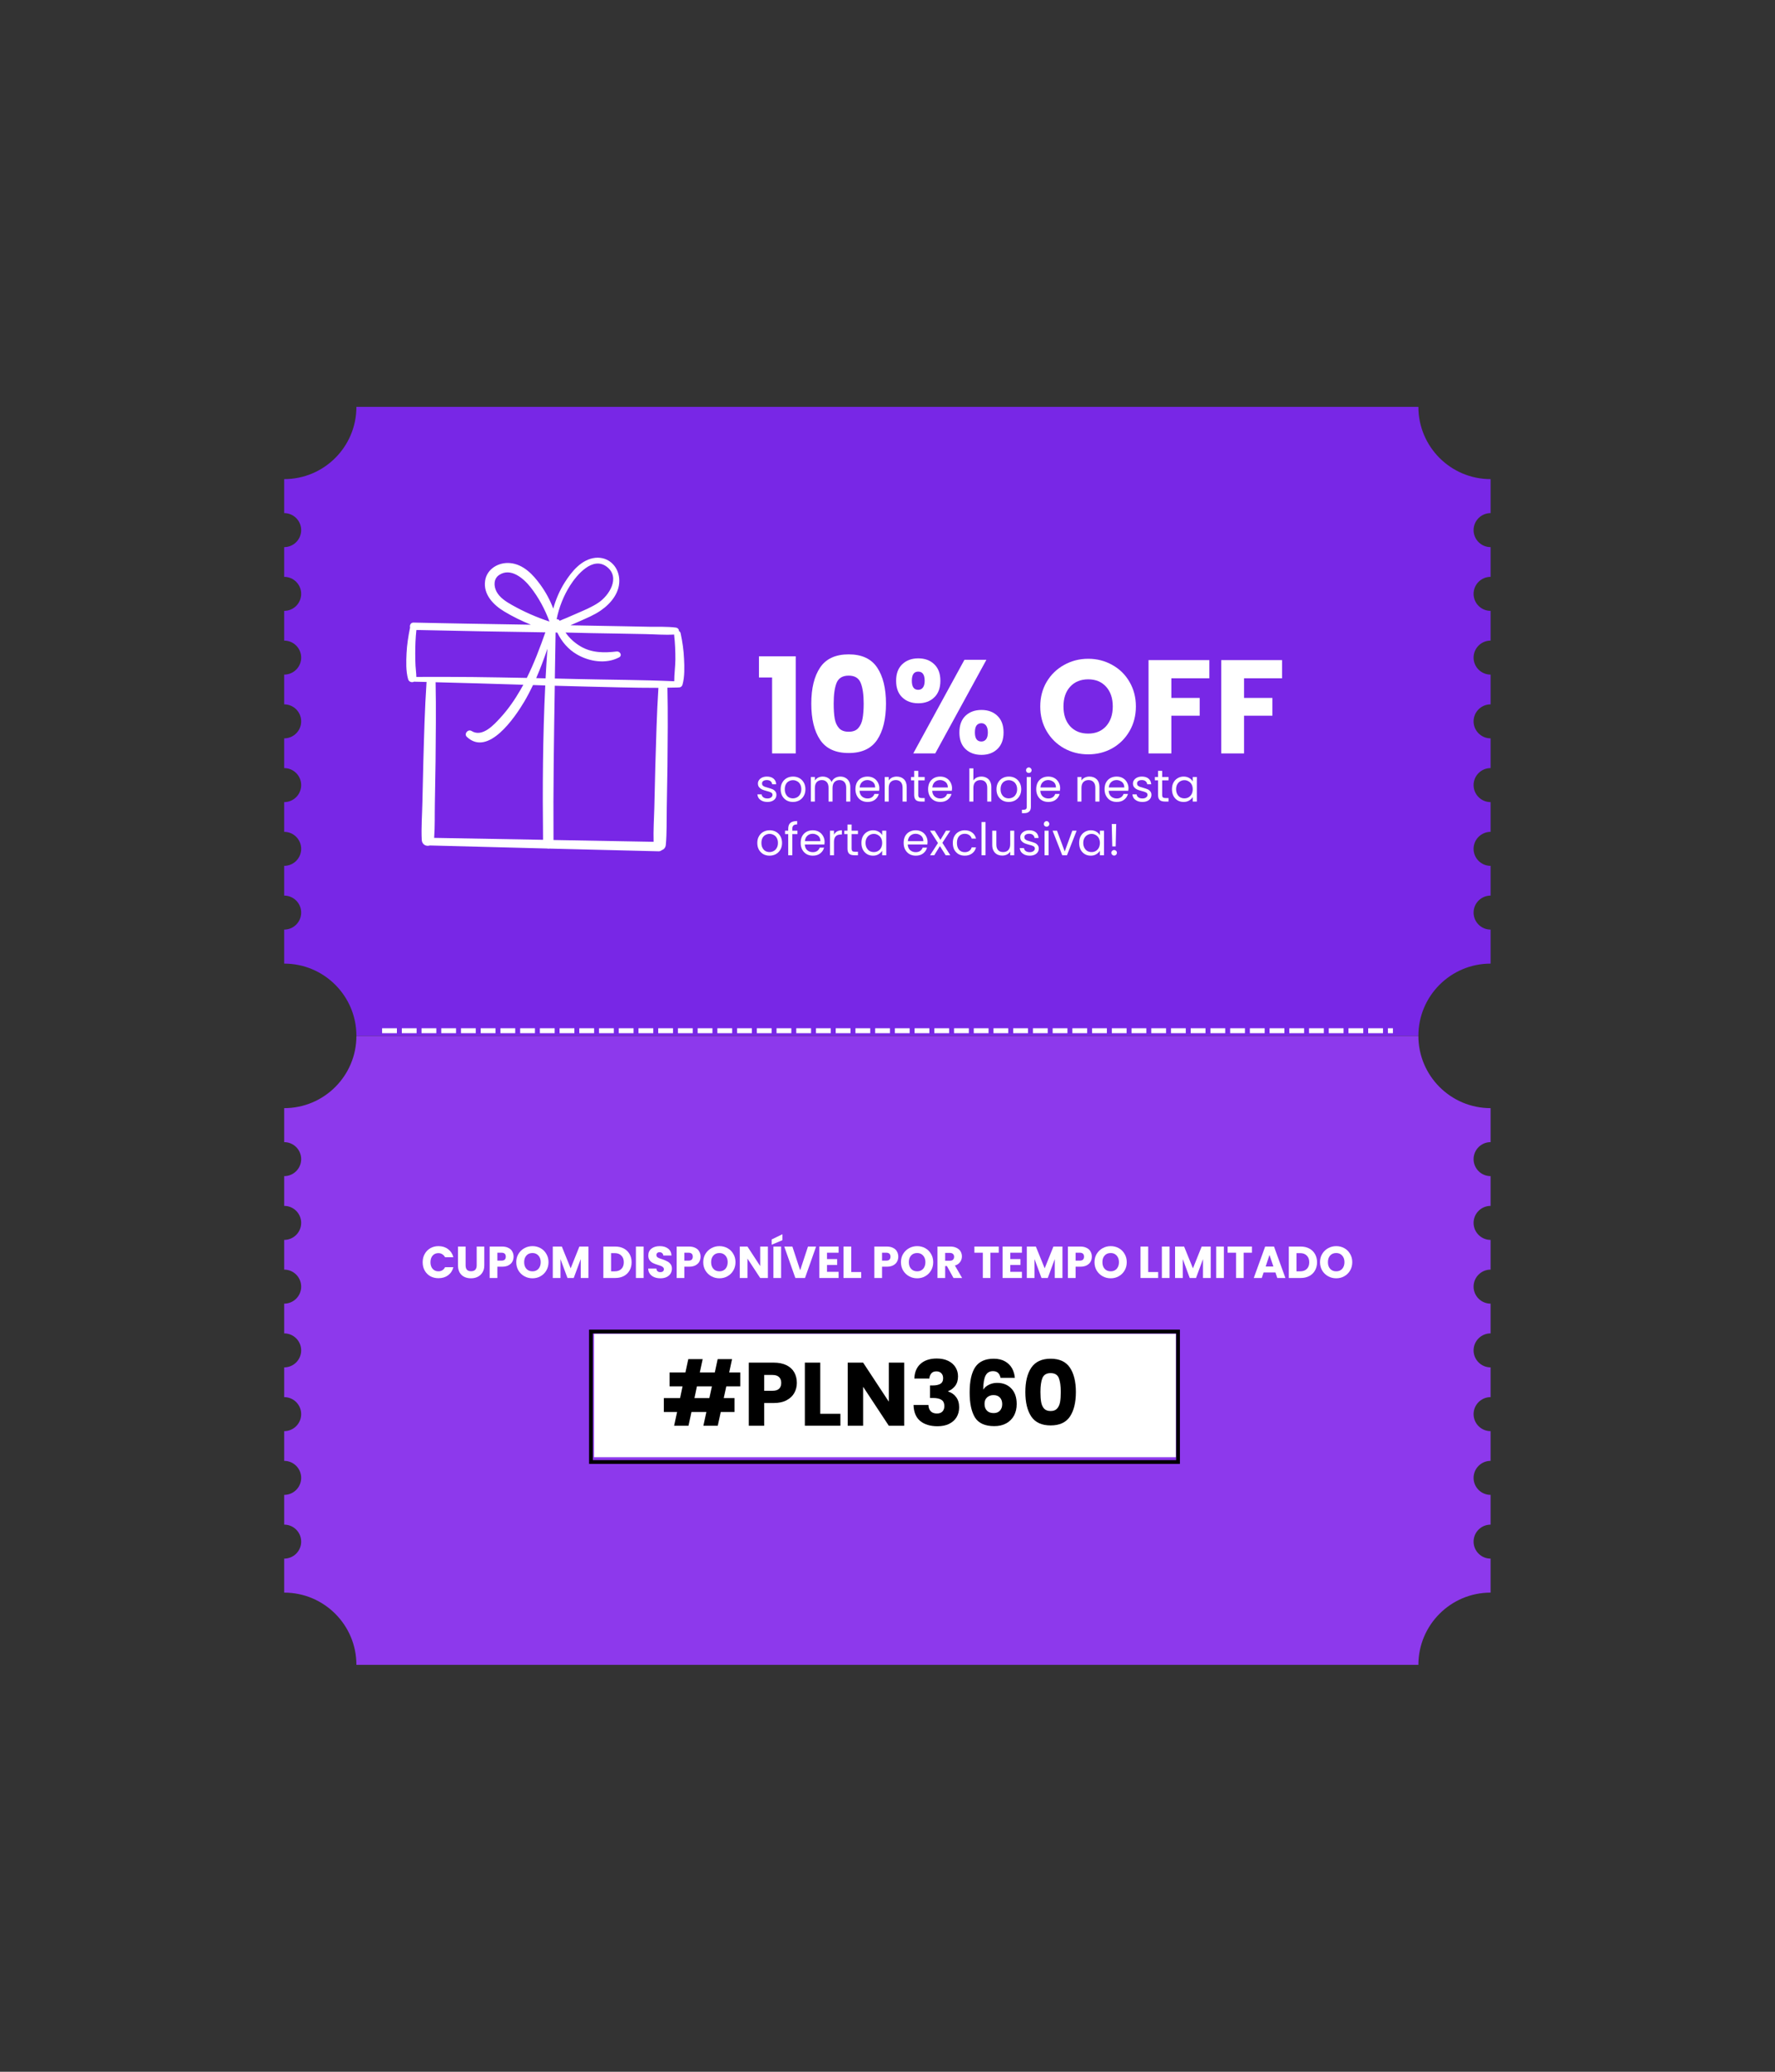 <svg xmlns="http://www.w3.org/2000/svg" xmlns:xlink="http://www.w3.org/1999/xlink" width="360" zoomAndPan="magnify" viewBox="0 0 270 315" height="420" preserveAspectRatio="xMidYMid meet" version="1.0"><rect x="0" y="0" width="270" height="315" fill="#333333" stroke="none"/><defs><g/><clipPath id="55290c51d3"><path d="M 43.039 61.859 L 226.789 61.859 L 226.789 157.859 L 43.039 157.859 Z M 43.039 61.859 " clip-rule="nonzero"/></clipPath><clipPath id="dd2fb065d6"><path d="M 43.039 157.5 L 226.789 157.5 L 226.789 253.5 L 43.039 253.5 Z M 43.039 157.5 " clip-rule="nonzero"/></clipPath><clipPath id="1da7225cfa"><path d="M 89.605 202.164 L 179.48 202.164 L 179.48 202.742 L 89.605 202.742 Z M 178.91 202.742 L 179.48 202.742 L 179.48 222.004 L 178.91 222.004 Z M 89.605 202.742 L 90.184 202.742 L 90.184 222.004 L 89.605 222.004 Z M 89.605 222.004 L 179.48 222.004 L 179.48 222.574 L 89.605 222.574 Z M 89.605 222.004 " clip-rule="nonzero"/></clipPath><clipPath id="5d15a83b39"><path d="M 90.359 202.805 L 178.859 202.805 L 178.859 221.555 L 90.359 221.555 Z M 90.359 202.805 " clip-rule="nonzero"/></clipPath><clipPath id="8b5fb6da1e"><path d="M 61 84 L 105 84 L 105 130 L 61 130 Z M 61 84 " clip-rule="nonzero"/></clipPath><clipPath id="c3c1f18044"><path d="M 50.621 95.945 L 95.633 77.223 L 114.934 123.617 L 69.922 142.34 Z M 50.621 95.945 " clip-rule="nonzero"/></clipPath><clipPath id="56b4b6b31d"><path d="M 50.621 95.945 L 95.633 77.223 L 114.934 123.617 L 69.922 142.34 Z M 50.621 95.945 " clip-rule="nonzero"/></clipPath></defs><g clip-path="url(#55290c51d3)"><path fill="#7827e6" d="M 224.152 138.754 C 224.152 137.328 225.312 136.172 226.738 136.172 L 226.738 131.648 C 225.312 131.648 224.152 130.492 224.152 129.062 C 224.152 127.637 225.312 126.48 226.738 126.48 L 226.738 121.957 C 225.312 121.957 224.152 120.797 224.152 119.371 C 224.152 117.941 225.312 116.785 226.738 116.785 L 226.738 112.262 C 225.312 112.262 224.152 111.105 224.152 109.68 C 224.152 108.25 225.312 107.094 226.738 107.094 L 226.738 102.57 C 225.312 102.57 224.152 101.414 224.152 99.984 C 224.152 98.559 225.312 97.402 226.738 97.402 L 226.738 92.879 C 225.312 92.879 224.152 91.723 224.152 90.293 C 224.152 88.867 225.312 87.707 226.738 87.707 L 226.738 83.188 C 225.312 83.188 224.152 82.027 224.152 80.602 C 224.152 79.172 225.312 78.016 226.738 78.016 L 226.738 72.848 C 220.672 72.848 215.754 67.93 215.754 61.863 L 54.215 61.863 C 54.215 67.93 49.297 72.848 43.23 72.848 L 43.23 78.016 C 44.656 78.016 45.812 79.172 45.812 80.602 C 45.812 82.027 44.656 83.188 43.23 83.188 L 43.23 87.707 C 44.656 87.707 45.812 88.867 45.812 90.293 C 45.812 91.723 44.656 92.879 43.23 92.879 L 43.23 97.402 C 44.656 97.402 45.812 98.559 45.812 99.984 C 45.812 101.414 44.656 102.57 43.23 102.57 L 43.23 107.094 C 44.656 107.094 45.812 108.25 45.812 109.68 C 45.812 111.105 44.656 112.262 43.23 112.262 L 43.23 116.785 C 44.656 116.785 45.812 117.941 45.812 119.371 C 45.812 120.797 44.656 121.957 43.23 121.957 L 43.23 126.48 C 44.656 126.48 45.812 127.637 45.812 129.062 C 45.812 130.492 44.656 131.648 43.23 131.648 L 43.23 136.172 C 44.656 136.172 45.812 137.328 45.812 138.754 C 45.812 140.184 44.656 141.34 43.23 141.34 L 43.23 146.512 C 49.297 146.512 54.215 151.43 54.215 157.492 L 215.754 157.492 C 215.754 151.43 220.672 146.512 226.738 146.512 L 226.738 141.34 C 225.312 141.34 224.152 140.184 224.152 138.754 " fill-opacity="1" fill-rule="nonzero"/></g><g clip-path="url(#dd2fb065d6)"><path fill="#8d39ec" d="M 224.152 234.395 C 224.152 232.969 225.312 231.812 226.738 231.812 L 226.738 227.289 C 225.312 227.289 224.152 226.133 224.152 224.703 C 224.152 223.277 225.312 222.117 226.738 222.117 L 226.738 217.598 C 225.312 217.598 224.152 216.438 224.152 215.012 C 224.152 213.582 225.312 212.426 226.738 212.426 L 226.738 207.902 C 225.312 207.902 224.152 206.746 224.152 205.316 C 224.152 203.891 225.312 202.734 226.738 202.734 L 226.738 198.211 C 225.312 198.211 224.152 197.055 224.152 195.625 C 224.152 194.199 225.312 193.039 226.738 193.039 L 226.738 188.52 C 225.312 188.52 224.152 187.359 224.152 185.934 C 224.152 184.504 225.312 183.348 226.738 183.348 L 226.738 178.824 C 225.312 178.824 224.152 177.668 224.152 176.242 C 224.152 174.812 225.312 173.656 226.738 173.656 L 226.738 168.488 C 220.672 168.488 215.754 163.57 215.754 157.504 L 54.215 157.504 C 54.215 163.57 49.297 168.488 43.23 168.488 L 43.23 173.656 C 44.656 173.656 45.812 174.812 45.812 176.242 C 45.812 177.668 44.656 178.824 43.23 178.824 L 43.23 183.348 C 44.656 183.348 45.812 184.504 45.812 185.934 C 45.812 187.359 44.656 188.52 43.23 188.52 L 43.23 193.039 C 44.656 193.039 45.812 194.199 45.812 195.625 C 45.812 197.055 44.656 198.211 43.23 198.211 L 43.23 202.734 C 44.656 202.734 45.812 203.891 45.812 205.316 C 45.812 206.746 44.656 207.902 43.23 207.902 L 43.23 212.426 C 44.656 212.426 45.812 213.582 45.812 215.012 C 45.812 216.438 44.656 217.598 43.23 217.598 L 43.23 222.117 C 44.656 222.117 45.812 223.277 45.812 224.703 C 45.812 226.133 44.656 227.289 43.23 227.289 L 43.23 231.812 C 44.656 231.812 45.812 232.969 45.812 234.395 C 45.812 235.824 44.656 236.98 43.23 236.98 L 43.23 242.148 C 49.297 242.148 54.215 247.066 54.215 253.133 L 215.754 253.133 C 215.754 247.066 220.672 242.148 226.738 242.148 L 226.738 236.98 C 225.312 236.98 224.152 235.824 224.152 234.395 " fill-opacity="1" fill-rule="nonzero"/></g><path fill="#ffffff" d="M 58.121 156.34 L 60.371 156.34 L 60.371 157.09 L 58.121 157.09 M 61.121 156.34 L 63.371 156.34 L 63.371 157.09 L 61.121 157.09 M 64.121 156.34 L 66.371 156.34 L 66.371 157.09 L 64.121 157.09 M 67.121 156.34 L 69.371 156.34 L 69.371 157.09 L 67.121 157.09 M 70.121 156.34 L 72.371 156.34 L 72.371 157.09 L 70.121 157.09 M 73.121 156.34 L 75.371 156.34 L 75.371 157.09 L 73.121 157.09 M 76.121 156.34 L 78.371 156.34 L 78.371 157.09 L 76.121 157.09 M 79.121 156.34 L 81.371 156.34 L 81.371 157.09 L 79.121 157.09 M 82.121 156.34 L 84.371 156.34 L 84.371 157.09 L 82.121 157.09 M 85.121 156.34 L 87.371 156.34 L 87.371 157.09 L 85.121 157.09 M 88.121 156.34 L 90.371 156.34 L 90.371 157.09 L 88.121 157.09 M 91.121 156.34 L 93.371 156.34 L 93.371 157.09 L 91.121 157.09 M 94.121 156.34 L 96.371 156.34 L 96.371 157.09 L 94.121 157.09 M 97.121 156.34 L 99.371 156.34 L 99.371 157.09 L 97.121 157.09 M 100.121 156.34 L 102.371 156.34 L 102.371 157.09 L 100.121 157.09 M 103.121 156.34 L 105.371 156.34 L 105.371 157.09 L 103.121 157.09 M 106.121 156.34 L 108.371 156.34 L 108.371 157.09 L 106.121 157.09 M 109.121 156.34 L 111.371 156.34 L 111.371 157.09 L 109.121 157.09 M 112.121 156.34 L 114.371 156.34 L 114.371 157.09 L 112.121 157.09 M 115.121 156.34 L 117.371 156.34 L 117.371 157.09 L 115.121 157.09 M 118.121 156.34 L 120.371 156.34 L 120.371 157.09 L 118.121 157.09 M 121.121 156.34 L 123.371 156.34 L 123.371 157.09 L 121.121 157.09 M 124.121 156.34 L 126.371 156.34 L 126.371 157.09 L 124.121 157.09 M 127.121 156.34 L 129.371 156.34 L 129.371 157.09 L 127.121 157.09 M 130.121 156.34 L 132.371 156.34 L 132.371 157.09 L 130.121 157.09 M 133.121 156.34 L 135.371 156.34 L 135.371 157.09 L 133.121 157.09 M 136.121 156.34 L 138.371 156.34 L 138.371 157.09 L 136.121 157.09 M 139.121 156.34 L 141.371 156.34 L 141.371 157.09 L 139.121 157.09 M 142.121 156.34 L 144.371 156.34 L 144.371 157.09 L 142.121 157.09 M 145.121 156.34 L 147.371 156.34 L 147.371 157.09 L 145.121 157.09 M 148.121 156.34 L 150.371 156.34 L 150.371 157.09 L 148.121 157.09 M 151.121 156.34 L 153.371 156.34 L 153.371 157.09 L 151.121 157.09 M 154.121 156.34 L 156.371 156.34 L 156.371 157.09 L 154.121 157.09 M 157.121 156.34 L 159.371 156.34 L 159.371 157.09 L 157.121 157.09 M 160.121 156.34 L 162.371 156.34 L 162.371 157.09 L 160.121 157.09 M 163.121 156.34 L 165.371 156.34 L 165.371 157.09 L 163.121 157.09 M 166.121 156.34 L 168.371 156.34 L 168.371 157.09 L 166.121 157.09 M 169.121 156.34 L 171.371 156.34 L 171.371 157.09 L 169.121 157.09 M 172.121 156.34 L 174.371 156.34 L 174.371 157.09 L 172.121 157.09 M 175.121 156.34 L 177.371 156.34 L 177.371 157.09 L 175.121 157.09 M 178.121 156.34 L 180.371 156.34 L 180.371 157.09 L 178.121 157.09 M 181.121 156.34 L 183.371 156.34 L 183.371 157.09 L 181.121 157.09 M 184.121 156.34 L 186.371 156.34 L 186.371 157.09 L 184.121 157.09 M 187.121 156.34 L 189.371 156.34 L 189.371 157.09 L 187.121 157.09 M 190.121 156.34 L 192.371 156.34 L 192.371 157.09 L 190.121 157.09 M 193.121 156.34 L 195.371 156.34 L 195.371 157.09 L 193.121 157.09 M 196.121 156.34 L 198.371 156.34 L 198.371 157.09 L 196.121 157.09 M 199.121 156.34 L 201.371 156.34 L 201.371 157.09 L 199.121 157.09 M 202.121 156.34 L 204.371 156.34 L 204.371 157.09 L 202.121 157.09 M 205.121 156.34 L 207.371 156.34 L 207.371 157.09 L 205.121 157.09 M 208.121 156.34 L 210.371 156.34 L 210.371 157.09 L 208.121 157.09 M 211.121 156.34 L 211.879 156.34 L 211.879 157.09 L 211.121 157.09 " fill-opacity="1" fill-rule="nonzero"/><g clip-path="url(#1da7225cfa)"><path fill="#000000" d="M 89.605 202.164 L 179.48 202.164 L 179.48 222.574 L 89.605 222.574 Z M 89.605 202.164 " fill-opacity="1" fill-rule="nonzero"/></g><g clip-path="url(#5d15a83b39)"><path fill="#ffffff" d="M 90.359 202.805 L 178.859 202.805 L 178.859 221.555 L 90.359 221.555 Z M 90.359 202.805 " fill-opacity="1" fill-rule="nonzero"/></g><g fill="#ffffff" fill-opacity="1"><g transform="translate(114.899, 114.554)"><g><path d="M 0.547 -11.547 L 0.547 -14.766 L 6.141 -14.766 L 6.141 0 L 2.547 0 L 2.547 -11.547 Z M 0.547 -11.547 "/></g></g></g><g fill="#ffffff" fill-opacity="1"><g transform="translate(122.502, 114.554)"><g><path d="M 0.906 -7.578 C 0.906 -9.898 1.352 -11.727 2.25 -13.062 C 3.145 -14.395 4.594 -15.062 6.594 -15.062 C 8.582 -15.062 10.023 -14.395 10.922 -13.062 C 11.816 -11.727 12.266 -9.898 12.266 -7.578 C 12.266 -5.234 11.816 -3.395 10.922 -2.062 C 10.023 -0.727 8.582 -0.062 6.594 -0.062 C 4.594 -0.062 3.145 -0.727 2.25 -2.062 C 1.352 -3.395 0.906 -5.234 0.906 -7.578 Z M 8.875 -7.578 C 8.875 -8.941 8.723 -9.988 8.422 -10.719 C 8.129 -11.457 7.52 -11.828 6.594 -11.828 C 5.664 -11.828 5.051 -11.457 4.75 -10.719 C 4.457 -9.988 4.312 -8.941 4.312 -7.578 C 4.312 -6.66 4.363 -5.898 4.469 -5.297 C 4.57 -4.703 4.789 -4.219 5.125 -3.844 C 5.457 -3.477 5.945 -3.297 6.594 -3.297 C 7.238 -3.297 7.723 -3.477 8.047 -3.844 C 8.379 -4.219 8.598 -4.703 8.703 -5.297 C 8.816 -5.898 8.875 -6.66 8.875 -7.578 Z M 8.875 -7.578 "/></g></g></g><g fill="#ffffff" fill-opacity="1"><g transform="translate(135.685, 114.554)"><g><path d="M 0.625 -11.047 C 0.625 -12.129 0.938 -12.969 1.562 -13.562 C 2.188 -14.156 3 -14.453 4 -14.453 C 5 -14.453 5.805 -14.156 6.422 -13.562 C 7.047 -12.969 7.359 -12.129 7.359 -11.047 C 7.359 -9.953 7.047 -9.109 6.422 -8.516 C 5.805 -7.922 5 -7.625 4 -7.625 C 3 -7.625 2.188 -7.922 1.562 -8.516 C 0.938 -9.109 0.625 -9.953 0.625 -11.047 Z M 14.359 -14.234 L 6.578 0 L 3.234 0 L 11.016 -14.234 Z M 3.984 -12.438 C 3.336 -12.438 3.016 -11.973 3.016 -11.047 C 3.016 -10.129 3.336 -9.672 3.984 -9.672 C 4.297 -9.672 4.535 -9.785 4.703 -10.016 C 4.879 -10.242 4.969 -10.586 4.969 -11.047 C 4.969 -11.973 4.641 -12.438 3.984 -12.438 Z M 10.25 -3.188 C 10.25 -4.281 10.555 -5.125 11.172 -5.719 C 11.797 -6.312 12.609 -6.609 13.609 -6.609 C 14.609 -6.609 15.414 -6.312 16.031 -5.719 C 16.656 -5.125 16.969 -4.281 16.969 -3.188 C 16.969 -2.102 16.656 -1.266 16.031 -0.672 C 15.414 -0.078 14.609 0.219 13.609 0.219 C 12.609 0.219 11.797 -0.078 11.172 -0.672 C 10.555 -1.266 10.25 -2.102 10.25 -3.188 Z M 13.594 -4.594 C 13.281 -4.594 13.035 -4.477 12.859 -4.25 C 12.691 -4.02 12.609 -3.664 12.609 -3.188 C 12.609 -2.27 12.938 -1.812 13.594 -1.812 C 13.895 -1.812 14.133 -1.926 14.312 -2.156 C 14.488 -2.383 14.578 -2.727 14.578 -3.188 C 14.578 -3.645 14.488 -3.992 14.312 -4.234 C 14.133 -4.473 13.895 -4.594 13.594 -4.594 Z M 13.594 -4.594 "/></g></g></g><g fill="#ffffff" fill-opacity="1"><g transform="translate(153.277, 114.554)"><g/></g></g><g fill="#ffffff" fill-opacity="1"><g transform="translate(157.564, 114.554)"><g><path d="M 7.969 0.141 C 6.633 0.141 5.41 -0.164 4.297 -0.781 C 3.18 -1.406 2.297 -2.273 1.641 -3.391 C 0.992 -4.504 0.672 -5.754 0.672 -7.141 C 0.672 -8.523 0.992 -9.77 1.641 -10.875 C 2.297 -11.977 3.18 -12.836 4.297 -13.453 C 5.41 -14.078 6.633 -14.391 7.969 -14.391 C 9.301 -14.391 10.52 -14.078 11.625 -13.453 C 12.738 -12.836 13.613 -11.977 14.25 -10.875 C 14.895 -9.77 15.219 -8.523 15.219 -7.141 C 15.219 -5.754 14.895 -4.504 14.25 -3.391 C 13.602 -2.273 12.727 -1.406 11.625 -0.781 C 10.52 -0.164 9.301 0.141 7.969 0.141 Z M 7.969 -3.016 C 9.102 -3.016 10.008 -3.391 10.688 -4.141 C 11.363 -4.898 11.703 -5.898 11.703 -7.141 C 11.703 -8.391 11.363 -9.391 10.688 -10.141 C 10.008 -10.891 9.102 -11.266 7.969 -11.266 C 6.82 -11.266 5.906 -10.891 5.219 -10.141 C 4.539 -9.398 4.203 -8.398 4.203 -7.141 C 4.203 -5.879 4.539 -4.875 5.219 -4.125 C 5.906 -3.383 6.82 -3.016 7.969 -3.016 Z M 7.969 -3.016 "/></g></g></g><g fill="#ffffff" fill-opacity="1"><g transform="translate(173.457, 114.554)"><g><path d="M 10.5 -14.188 L 10.5 -11.422 L 4.719 -11.422 L 4.719 -8.438 L 9.031 -8.438 L 9.031 -5.734 L 4.719 -5.734 L 4.719 0 L 1.25 0 L 1.25 -14.188 Z M 10.5 -14.188 "/></g></g></g><g fill="#ffffff" fill-opacity="1"><g transform="translate(184.517, 114.554)"><g><path d="M 10.5 -14.188 L 10.5 -11.422 L 4.719 -11.422 L 4.719 -8.438 L 9.031 -8.438 L 9.031 -5.734 L 4.719 -5.734 L 4.719 0 L 1.25 0 L 1.25 -14.188 Z M 10.5 -14.188 "/></g></g></g><g fill="#ffffff" fill-opacity="1"><g transform="translate(114.899, 121.871)"><g><path d="M 1.844 0.062 C 1.562 0.062 1.305 0.016 1.078 -0.078 C 0.848 -0.18 0.664 -0.316 0.531 -0.484 C 0.406 -0.66 0.332 -0.863 0.312 -1.094 L 0.953 -1.094 C 0.973 -0.906 1.062 -0.754 1.219 -0.641 C 1.375 -0.523 1.582 -0.469 1.844 -0.469 C 2.07 -0.469 2.254 -0.52 2.391 -0.625 C 2.535 -0.727 2.609 -0.859 2.609 -1.016 C 2.609 -1.18 2.535 -1.301 2.391 -1.375 C 2.242 -1.457 2.016 -1.535 1.703 -1.609 C 1.43 -1.68 1.207 -1.754 1.031 -1.828 C 0.852 -1.91 0.703 -2.023 0.578 -2.172 C 0.453 -2.316 0.391 -2.508 0.391 -2.75 C 0.391 -2.938 0.445 -3.109 0.562 -3.266 C 0.676 -3.43 0.836 -3.562 1.047 -3.656 C 1.254 -3.75 1.492 -3.797 1.766 -3.797 C 2.18 -3.797 2.516 -3.691 2.766 -3.484 C 3.016 -3.273 3.148 -2.988 3.172 -2.625 L 2.562 -2.625 C 2.539 -2.82 2.457 -2.977 2.312 -3.094 C 2.176 -3.207 1.988 -3.266 1.75 -3.266 C 1.52 -3.266 1.336 -3.219 1.203 -3.125 C 1.078 -3.031 1.016 -2.906 1.016 -2.75 C 1.016 -2.625 1.051 -2.52 1.125 -2.438 C 1.207 -2.363 1.305 -2.301 1.422 -2.25 C 1.547 -2.207 1.719 -2.156 1.938 -2.094 C 2.207 -2.02 2.426 -1.945 2.594 -1.875 C 2.758 -1.812 2.898 -1.707 3.016 -1.562 C 3.141 -1.426 3.203 -1.242 3.203 -1.016 C 3.203 -0.805 3.145 -0.617 3.031 -0.453 C 2.926 -0.297 2.77 -0.172 2.562 -0.078 C 2.352 0.016 2.113 0.062 1.844 0.062 Z M 1.844 0.062 "/></g></g></g><g fill="#ffffff" fill-opacity="1"><g transform="translate(118.453, 121.871)"><g><path d="M 2.156 0.062 C 1.801 0.062 1.484 -0.016 1.203 -0.172 C 0.922 -0.336 0.695 -0.566 0.531 -0.859 C 0.375 -1.148 0.297 -1.488 0.297 -1.875 C 0.297 -2.258 0.379 -2.598 0.547 -2.891 C 0.711 -3.18 0.938 -3.406 1.219 -3.562 C 1.508 -3.719 1.832 -3.797 2.188 -3.797 C 2.539 -3.797 2.859 -3.719 3.141 -3.562 C 3.422 -3.406 3.645 -3.18 3.812 -2.891 C 3.977 -2.598 4.062 -2.258 4.062 -1.875 C 4.062 -1.488 3.977 -1.148 3.812 -0.859 C 3.645 -0.566 3.414 -0.336 3.125 -0.172 C 2.832 -0.016 2.508 0.062 2.156 0.062 Z M 2.156 -0.484 C 2.375 -0.484 2.582 -0.535 2.781 -0.641 C 2.977 -0.742 3.133 -0.898 3.25 -1.109 C 3.375 -1.316 3.438 -1.57 3.438 -1.875 C 3.438 -2.176 3.375 -2.43 3.25 -2.641 C 3.133 -2.848 2.977 -3 2.781 -3.094 C 2.594 -3.195 2.391 -3.25 2.172 -3.25 C 1.941 -3.25 1.734 -3.195 1.547 -3.094 C 1.359 -3 1.207 -2.848 1.094 -2.641 C 0.977 -2.43 0.922 -2.176 0.922 -1.875 C 0.922 -1.57 0.977 -1.316 1.094 -1.109 C 1.207 -0.898 1.352 -0.742 1.531 -0.641 C 1.719 -0.535 1.926 -0.484 2.156 -0.484 Z M 2.156 -0.484 "/></g></g></g><g fill="#ffffff" fill-opacity="1"><g transform="translate(122.811, 121.871)"><g><path d="M 5.016 -3.797 C 5.305 -3.797 5.562 -3.734 5.781 -3.609 C 6.008 -3.492 6.191 -3.316 6.328 -3.078 C 6.461 -2.836 6.531 -2.547 6.531 -2.203 L 6.531 0 L 5.906 0 L 5.906 -2.109 C 5.906 -2.484 5.812 -2.77 5.625 -2.969 C 5.445 -3.164 5.203 -3.266 4.891 -3.266 C 4.566 -3.266 4.305 -3.16 4.109 -2.953 C 3.922 -2.742 3.828 -2.445 3.828 -2.062 L 3.828 0 L 3.219 0 L 3.219 -2.109 C 3.219 -2.484 3.125 -2.77 2.938 -2.969 C 2.758 -3.164 2.516 -3.266 2.203 -3.266 C 1.879 -3.266 1.617 -3.16 1.422 -2.953 C 1.234 -2.742 1.141 -2.445 1.141 -2.062 L 1.141 0 L 0.531 0 L 0.531 -3.734 L 1.141 -3.734 L 1.141 -3.188 C 1.266 -3.383 1.43 -3.535 1.641 -3.641 C 1.848 -3.742 2.078 -3.797 2.328 -3.797 C 2.641 -3.797 2.914 -3.723 3.156 -3.578 C 3.395 -3.441 3.57 -3.238 3.688 -2.969 C 3.789 -3.227 3.961 -3.43 4.203 -3.578 C 4.453 -3.723 4.723 -3.797 5.016 -3.797 Z M 5.016 -3.797 "/></g></g></g><g fill="#ffffff" fill-opacity="1"><g transform="translate(129.824, 121.871)"><g><path d="M 3.938 -2.016 C 3.938 -1.891 3.926 -1.766 3.906 -1.641 L 0.922 -1.641 C 0.941 -1.266 1.066 -0.973 1.297 -0.766 C 1.535 -0.566 1.816 -0.469 2.141 -0.469 C 2.41 -0.469 2.633 -0.531 2.812 -0.656 C 2.988 -0.781 3.113 -0.945 3.188 -1.156 L 3.859 -1.156 C 3.754 -0.789 3.551 -0.492 3.25 -0.266 C 2.957 -0.047 2.586 0.062 2.141 0.062 C 1.785 0.062 1.469 -0.016 1.188 -0.172 C 0.906 -0.336 0.688 -0.566 0.531 -0.859 C 0.375 -1.148 0.297 -1.488 0.297 -1.875 C 0.297 -2.258 0.367 -2.598 0.516 -2.891 C 0.672 -3.18 0.891 -3.406 1.172 -3.562 C 1.453 -3.719 1.773 -3.797 2.141 -3.797 C 2.492 -3.797 2.805 -3.719 3.078 -3.562 C 3.348 -3.406 3.555 -3.191 3.703 -2.922 C 3.859 -2.648 3.938 -2.348 3.938 -2.016 Z M 3.297 -2.141 C 3.297 -2.379 3.242 -2.582 3.141 -2.75 C 3.035 -2.914 2.891 -3.039 2.703 -3.125 C 2.523 -3.219 2.328 -3.266 2.109 -3.266 C 1.797 -3.266 1.531 -3.164 1.312 -2.969 C 1.094 -2.77 0.969 -2.492 0.938 -2.141 Z M 3.297 -2.141 "/></g></g></g><g fill="#ffffff" fill-opacity="1"><g transform="translate(134.045, 121.871)"><g><path d="M 2.344 -3.797 C 2.801 -3.797 3.172 -3.66 3.453 -3.391 C 3.734 -3.117 3.875 -2.723 3.875 -2.203 L 3.875 0 L 3.25 0 L 3.25 -2.109 C 3.25 -2.484 3.156 -2.77 2.969 -2.969 C 2.789 -3.164 2.539 -3.266 2.219 -3.266 C 1.883 -3.266 1.617 -3.16 1.422 -2.953 C 1.234 -2.754 1.141 -2.457 1.141 -2.062 L 1.141 0 L 0.531 0 L 0.531 -3.734 L 1.141 -3.734 L 1.141 -3.203 C 1.266 -3.391 1.43 -3.535 1.641 -3.641 C 1.859 -3.742 2.094 -3.797 2.344 -3.797 Z M 2.344 -3.797 "/></g></g></g><g fill="#ffffff" fill-opacity="1"><g transform="translate(138.403, 121.871)"><g><path d="M 1.281 -3.219 L 1.281 -1.016 C 1.281 -0.836 1.316 -0.711 1.391 -0.641 C 1.473 -0.566 1.609 -0.531 1.797 -0.531 L 2.25 -0.531 L 2.25 0 L 1.703 0 C 1.348 0 1.082 -0.078 0.906 -0.234 C 0.738 -0.398 0.656 -0.66 0.656 -1.016 L 0.656 -3.219 L 0.172 -3.219 L 0.172 -3.734 L 0.656 -3.734 L 0.656 -4.672 L 1.281 -4.672 L 1.281 -3.734 L 2.25 -3.734 L 2.25 -3.219 Z M 1.281 -3.219 "/></g></g></g><g fill="#ffffff" fill-opacity="1"><g transform="translate(140.881, 121.871)"><g><path d="M 3.938 -2.016 C 3.938 -1.891 3.926 -1.766 3.906 -1.641 L 0.922 -1.641 C 0.941 -1.266 1.066 -0.973 1.297 -0.766 C 1.535 -0.566 1.816 -0.469 2.141 -0.469 C 2.41 -0.469 2.633 -0.531 2.812 -0.656 C 2.988 -0.781 3.113 -0.945 3.188 -1.156 L 3.859 -1.156 C 3.754 -0.789 3.551 -0.492 3.25 -0.266 C 2.957 -0.047 2.586 0.062 2.141 0.062 C 1.785 0.062 1.469 -0.016 1.188 -0.172 C 0.906 -0.336 0.688 -0.566 0.531 -0.859 C 0.375 -1.148 0.297 -1.488 0.297 -1.875 C 0.297 -2.258 0.367 -2.598 0.516 -2.891 C 0.672 -3.18 0.891 -3.406 1.172 -3.562 C 1.453 -3.719 1.773 -3.797 2.141 -3.797 C 2.492 -3.797 2.805 -3.719 3.078 -3.562 C 3.348 -3.406 3.555 -3.191 3.703 -2.922 C 3.859 -2.648 3.938 -2.348 3.938 -2.016 Z M 3.297 -2.141 C 3.297 -2.379 3.242 -2.582 3.141 -2.75 C 3.035 -2.914 2.891 -3.039 2.703 -3.125 C 2.523 -3.219 2.328 -3.266 2.109 -3.266 C 1.797 -3.266 1.531 -3.164 1.312 -2.969 C 1.094 -2.77 0.969 -2.492 0.938 -2.141 Z M 3.297 -2.141 "/></g></g></g><g fill="#ffffff" fill-opacity="1"><g transform="translate(145.103, 121.871)"><g/></g></g><g fill="#ffffff" fill-opacity="1"><g transform="translate(146.921, 121.871)"><g><path d="M 2.375 -3.797 C 2.656 -3.797 2.91 -3.734 3.141 -3.609 C 3.367 -3.492 3.547 -3.316 3.672 -3.078 C 3.805 -2.836 3.875 -2.547 3.875 -2.203 L 3.875 0 L 3.25 0 L 3.25 -2.109 C 3.25 -2.484 3.156 -2.77 2.969 -2.969 C 2.789 -3.164 2.539 -3.266 2.219 -3.266 C 1.883 -3.266 1.617 -3.16 1.422 -2.953 C 1.234 -2.754 1.141 -2.457 1.141 -2.062 L 1.141 0 L 0.531 0 L 0.531 -5.047 L 1.141 -5.047 L 1.141 -3.203 C 1.266 -3.391 1.43 -3.535 1.641 -3.641 C 1.859 -3.742 2.102 -3.797 2.375 -3.797 Z M 2.375 -3.797 "/></g></g></g><g fill="#ffffff" fill-opacity="1"><g transform="translate(151.279, 121.871)"><g><path d="M 2.156 0.062 C 1.801 0.062 1.484 -0.016 1.203 -0.172 C 0.922 -0.336 0.695 -0.566 0.531 -0.859 C 0.375 -1.148 0.297 -1.488 0.297 -1.875 C 0.297 -2.258 0.379 -2.598 0.547 -2.891 C 0.711 -3.18 0.938 -3.406 1.219 -3.562 C 1.508 -3.719 1.832 -3.797 2.188 -3.797 C 2.539 -3.797 2.859 -3.719 3.141 -3.562 C 3.422 -3.406 3.645 -3.18 3.812 -2.891 C 3.977 -2.598 4.062 -2.258 4.062 -1.875 C 4.062 -1.488 3.977 -1.148 3.812 -0.859 C 3.645 -0.566 3.414 -0.336 3.125 -0.172 C 2.832 -0.016 2.508 0.062 2.156 0.062 Z M 2.156 -0.484 C 2.375 -0.484 2.582 -0.535 2.781 -0.641 C 2.977 -0.742 3.133 -0.898 3.25 -1.109 C 3.375 -1.316 3.438 -1.57 3.438 -1.875 C 3.438 -2.176 3.375 -2.43 3.25 -2.641 C 3.133 -2.848 2.977 -3 2.781 -3.094 C 2.594 -3.195 2.391 -3.25 2.172 -3.25 C 1.941 -3.25 1.734 -3.195 1.547 -3.094 C 1.359 -3 1.207 -2.848 1.094 -2.641 C 0.977 -2.43 0.922 -2.176 0.922 -1.875 C 0.922 -1.57 0.977 -1.316 1.094 -1.109 C 1.207 -0.898 1.352 -0.742 1.531 -0.641 C 1.719 -0.535 1.926 -0.484 2.156 -0.484 Z M 2.156 -0.484 "/></g></g></g><g fill="#ffffff" fill-opacity="1"><g transform="translate(155.636, 121.871)"><g><path d="M 0.859 -4.344 C 0.742 -4.344 0.645 -4.379 0.562 -4.453 C 0.477 -4.535 0.438 -4.641 0.438 -4.766 C 0.438 -4.879 0.477 -4.977 0.562 -5.062 C 0.645 -5.145 0.742 -5.188 0.859 -5.188 C 0.973 -5.188 1.07 -5.145 1.156 -5.062 C 1.238 -4.977 1.281 -4.879 1.281 -4.766 C 1.281 -4.641 1.238 -4.535 1.156 -4.453 C 1.07 -4.379 0.973 -4.344 0.859 -4.344 Z M 1.172 0.812 C 1.172 1.145 1.082 1.383 0.906 1.531 C 0.738 1.688 0.492 1.766 0.172 1.766 L -0.188 1.766 L -0.188 1.25 L 0.078 1.25 C 0.242 1.25 0.363 1.211 0.438 1.141 C 0.508 1.078 0.547 0.961 0.547 0.797 L 0.547 -3.734 L 1.172 -3.734 Z M 1.172 0.812 "/></g></g></g><g fill="#ffffff" fill-opacity="1"><g transform="translate(157.325, 121.871)"><g><path d="M 3.938 -2.016 C 3.938 -1.891 3.926 -1.766 3.906 -1.641 L 0.922 -1.641 C 0.941 -1.266 1.066 -0.973 1.297 -0.766 C 1.535 -0.566 1.816 -0.469 2.141 -0.469 C 2.41 -0.469 2.633 -0.531 2.812 -0.656 C 2.988 -0.781 3.113 -0.945 3.188 -1.156 L 3.859 -1.156 C 3.754 -0.789 3.551 -0.492 3.25 -0.266 C 2.957 -0.047 2.586 0.062 2.141 0.062 C 1.785 0.062 1.469 -0.016 1.188 -0.172 C 0.906 -0.336 0.688 -0.566 0.531 -0.859 C 0.375 -1.148 0.297 -1.488 0.297 -1.875 C 0.297 -2.258 0.367 -2.598 0.516 -2.891 C 0.672 -3.18 0.891 -3.406 1.172 -3.562 C 1.453 -3.719 1.773 -3.797 2.141 -3.797 C 2.492 -3.797 2.805 -3.719 3.078 -3.562 C 3.348 -3.406 3.555 -3.191 3.703 -2.922 C 3.859 -2.648 3.938 -2.348 3.938 -2.016 Z M 3.297 -2.141 C 3.297 -2.379 3.242 -2.582 3.141 -2.75 C 3.035 -2.914 2.891 -3.039 2.703 -3.125 C 2.523 -3.219 2.328 -3.266 2.109 -3.266 C 1.797 -3.266 1.531 -3.164 1.312 -2.969 C 1.094 -2.77 0.969 -2.492 0.938 -2.141 Z M 3.297 -2.141 "/></g></g></g><g fill="#ffffff" fill-opacity="1"><g transform="translate(161.547, 121.871)"><g/></g></g><g fill="#ffffff" fill-opacity="1"><g transform="translate(163.364, 121.871)"><g><path d="M 2.344 -3.797 C 2.801 -3.797 3.172 -3.66 3.453 -3.391 C 3.734 -3.117 3.875 -2.723 3.875 -2.203 L 3.875 0 L 3.25 0 L 3.25 -2.109 C 3.25 -2.484 3.156 -2.77 2.969 -2.969 C 2.789 -3.164 2.539 -3.266 2.219 -3.266 C 1.883 -3.266 1.617 -3.16 1.422 -2.953 C 1.234 -2.754 1.141 -2.457 1.141 -2.062 L 1.141 0 L 0.531 0 L 0.531 -3.734 L 1.141 -3.734 L 1.141 -3.203 C 1.266 -3.391 1.43 -3.535 1.641 -3.641 C 1.859 -3.742 2.094 -3.797 2.344 -3.797 Z M 2.344 -3.797 "/></g></g></g><g fill="#ffffff" fill-opacity="1"><g transform="translate(167.722, 121.871)"><g><path d="M 3.938 -2.016 C 3.938 -1.891 3.926 -1.766 3.906 -1.641 L 0.922 -1.641 C 0.941 -1.266 1.066 -0.973 1.297 -0.766 C 1.535 -0.566 1.816 -0.469 2.141 -0.469 C 2.41 -0.469 2.633 -0.531 2.812 -0.656 C 2.988 -0.781 3.113 -0.945 3.188 -1.156 L 3.859 -1.156 C 3.754 -0.789 3.551 -0.492 3.25 -0.266 C 2.957 -0.047 2.586 0.062 2.141 0.062 C 1.785 0.062 1.469 -0.016 1.188 -0.172 C 0.906 -0.336 0.688 -0.566 0.531 -0.859 C 0.375 -1.148 0.297 -1.488 0.297 -1.875 C 0.297 -2.258 0.367 -2.598 0.516 -2.891 C 0.672 -3.18 0.891 -3.406 1.172 -3.562 C 1.453 -3.719 1.773 -3.797 2.141 -3.797 C 2.492 -3.797 2.805 -3.719 3.078 -3.562 C 3.348 -3.406 3.555 -3.191 3.703 -2.922 C 3.859 -2.648 3.938 -2.348 3.938 -2.016 Z M 3.297 -2.141 C 3.297 -2.379 3.242 -2.582 3.141 -2.75 C 3.035 -2.914 2.891 -3.039 2.703 -3.125 C 2.523 -3.219 2.328 -3.266 2.109 -3.266 C 1.797 -3.266 1.531 -3.164 1.312 -2.969 C 1.094 -2.77 0.969 -2.492 0.938 -2.141 Z M 3.297 -2.141 "/></g></g></g><g fill="#ffffff" fill-opacity="1"><g transform="translate(171.944, 121.871)"><g><path d="M 1.844 0.062 C 1.562 0.062 1.305 0.016 1.078 -0.078 C 0.848 -0.18 0.664 -0.316 0.531 -0.484 C 0.406 -0.66 0.332 -0.863 0.312 -1.094 L 0.953 -1.094 C 0.973 -0.906 1.062 -0.754 1.219 -0.641 C 1.375 -0.523 1.582 -0.469 1.844 -0.469 C 2.07 -0.469 2.254 -0.52 2.391 -0.625 C 2.535 -0.727 2.609 -0.859 2.609 -1.016 C 2.609 -1.18 2.535 -1.301 2.391 -1.375 C 2.242 -1.457 2.016 -1.535 1.703 -1.609 C 1.43 -1.68 1.207 -1.754 1.031 -1.828 C 0.852 -1.91 0.703 -2.023 0.578 -2.172 C 0.453 -2.316 0.391 -2.508 0.391 -2.75 C 0.391 -2.938 0.445 -3.109 0.562 -3.266 C 0.676 -3.43 0.836 -3.562 1.047 -3.656 C 1.254 -3.75 1.492 -3.797 1.766 -3.797 C 2.18 -3.797 2.516 -3.691 2.766 -3.484 C 3.016 -3.273 3.148 -2.988 3.172 -2.625 L 2.562 -2.625 C 2.539 -2.82 2.457 -2.977 2.312 -3.094 C 2.176 -3.207 1.988 -3.266 1.75 -3.266 C 1.52 -3.266 1.336 -3.219 1.203 -3.125 C 1.078 -3.031 1.016 -2.906 1.016 -2.75 C 1.016 -2.625 1.051 -2.52 1.125 -2.438 C 1.207 -2.363 1.305 -2.301 1.422 -2.25 C 1.547 -2.207 1.719 -2.156 1.938 -2.094 C 2.207 -2.02 2.426 -1.945 2.594 -1.875 C 2.758 -1.812 2.898 -1.707 3.016 -1.562 C 3.141 -1.426 3.203 -1.242 3.203 -1.016 C 3.203 -0.805 3.145 -0.617 3.031 -0.453 C 2.926 -0.297 2.77 -0.172 2.562 -0.078 C 2.352 0.016 2.113 0.062 1.844 0.062 Z M 1.844 0.062 "/></g></g></g><g fill="#ffffff" fill-opacity="1"><g transform="translate(175.498, 121.871)"><g><path d="M 1.281 -3.219 L 1.281 -1.016 C 1.281 -0.836 1.316 -0.711 1.391 -0.641 C 1.473 -0.566 1.609 -0.531 1.797 -0.531 L 2.25 -0.531 L 2.25 0 L 1.703 0 C 1.348 0 1.082 -0.078 0.906 -0.234 C 0.738 -0.398 0.656 -0.66 0.656 -1.016 L 0.656 -3.219 L 0.172 -3.219 L 0.172 -3.734 L 0.656 -3.734 L 0.656 -4.672 L 1.281 -4.672 L 1.281 -3.734 L 2.25 -3.734 L 2.25 -3.219 Z M 1.281 -3.219 "/></g></g></g><g fill="#ffffff" fill-opacity="1"><g transform="translate(177.976, 121.871)"><g><path d="M 0.297 -1.875 C 0.297 -2.258 0.367 -2.594 0.516 -2.875 C 0.672 -3.164 0.883 -3.391 1.156 -3.547 C 1.426 -3.711 1.727 -3.797 2.062 -3.797 C 2.395 -3.797 2.68 -3.723 2.922 -3.578 C 3.16 -3.441 3.336 -3.266 3.453 -3.047 L 3.453 -3.734 L 4.078 -3.734 L 4.078 0 L 3.453 0 L 3.453 -0.688 C 3.328 -0.477 3.145 -0.301 2.906 -0.156 C 2.664 -0.008 2.383 0.062 2.062 0.062 C 1.727 0.062 1.426 -0.016 1.156 -0.172 C 0.883 -0.336 0.672 -0.566 0.516 -0.859 C 0.367 -1.16 0.297 -1.5 0.297 -1.875 Z M 3.453 -1.875 C 3.453 -2.156 3.395 -2.398 3.281 -2.609 C 3.164 -2.816 3.008 -2.973 2.812 -3.078 C 2.625 -3.191 2.414 -3.25 2.188 -3.25 C 1.957 -3.25 1.742 -3.191 1.547 -3.078 C 1.359 -2.973 1.207 -2.816 1.094 -2.609 C 0.977 -2.398 0.922 -2.156 0.922 -1.875 C 0.922 -1.594 0.977 -1.344 1.094 -1.125 C 1.207 -0.914 1.359 -0.754 1.547 -0.641 C 1.742 -0.535 1.957 -0.484 2.188 -0.484 C 2.414 -0.484 2.625 -0.535 2.812 -0.641 C 3.008 -0.754 3.164 -0.914 3.281 -1.125 C 3.395 -1.344 3.453 -1.594 3.453 -1.875 Z M 3.453 -1.875 "/></g></g></g><g fill="#ffffff" fill-opacity="1"><g transform="translate(114.899, 130.037)"><g><path d="M 2.156 0.062 C 1.801 0.062 1.484 -0.016 1.203 -0.172 C 0.922 -0.336 0.695 -0.566 0.531 -0.859 C 0.375 -1.148 0.297 -1.488 0.297 -1.875 C 0.297 -2.258 0.379 -2.598 0.547 -2.891 C 0.711 -3.18 0.938 -3.406 1.219 -3.562 C 1.508 -3.719 1.832 -3.797 2.188 -3.797 C 2.539 -3.797 2.859 -3.719 3.141 -3.562 C 3.422 -3.406 3.645 -3.18 3.812 -2.891 C 3.977 -2.598 4.062 -2.258 4.062 -1.875 C 4.062 -1.488 3.977 -1.148 3.812 -0.859 C 3.645 -0.566 3.414 -0.336 3.125 -0.172 C 2.832 -0.016 2.508 0.062 2.156 0.062 Z M 2.156 -0.484 C 2.375 -0.484 2.582 -0.535 2.781 -0.641 C 2.977 -0.742 3.133 -0.898 3.25 -1.109 C 3.375 -1.316 3.438 -1.57 3.438 -1.875 C 3.438 -2.176 3.375 -2.43 3.25 -2.641 C 3.133 -2.848 2.977 -3 2.781 -3.094 C 2.594 -3.195 2.391 -3.25 2.172 -3.25 C 1.941 -3.25 1.734 -3.195 1.547 -3.094 C 1.359 -3 1.207 -2.848 1.094 -2.641 C 0.977 -2.43 0.922 -2.176 0.922 -1.875 C 0.922 -1.57 0.977 -1.316 1.094 -1.109 C 1.207 -0.898 1.352 -0.742 1.531 -0.641 C 1.719 -0.535 1.926 -0.484 2.156 -0.484 Z M 2.156 -0.484 "/></g></g></g><g fill="#ffffff" fill-opacity="1"><g transform="translate(119.256, 130.037)"><g><path d="M 2.047 -3.219 L 1.266 -3.219 L 1.266 0 L 0.641 0 L 0.641 -3.219 L 0.156 -3.219 L 0.156 -3.734 L 0.641 -3.734 L 0.641 -4 C 0.641 -4.414 0.742 -4.719 0.953 -4.906 C 1.172 -5.102 1.52 -5.203 2 -5.203 L 2 -4.688 C 1.727 -4.688 1.535 -4.629 1.422 -4.516 C 1.316 -4.41 1.266 -4.238 1.266 -4 L 1.266 -3.734 L 2.047 -3.734 Z M 2.047 -3.219 "/></g></g></g><g fill="#ffffff" fill-opacity="1"><g transform="translate(121.496, 130.037)"><g><path d="M 3.938 -2.016 C 3.938 -1.891 3.926 -1.766 3.906 -1.641 L 0.922 -1.641 C 0.941 -1.266 1.066 -0.973 1.297 -0.766 C 1.535 -0.566 1.816 -0.469 2.141 -0.469 C 2.41 -0.469 2.633 -0.531 2.812 -0.656 C 2.988 -0.781 3.113 -0.945 3.188 -1.156 L 3.859 -1.156 C 3.754 -0.789 3.551 -0.492 3.25 -0.266 C 2.957 -0.047 2.586 0.062 2.141 0.062 C 1.785 0.062 1.469 -0.016 1.188 -0.172 C 0.906 -0.336 0.688 -0.566 0.531 -0.859 C 0.375 -1.148 0.297 -1.488 0.297 -1.875 C 0.297 -2.258 0.367 -2.598 0.516 -2.891 C 0.672 -3.18 0.891 -3.406 1.172 -3.562 C 1.453 -3.719 1.773 -3.797 2.141 -3.797 C 2.492 -3.797 2.805 -3.719 3.078 -3.562 C 3.348 -3.406 3.555 -3.191 3.703 -2.922 C 3.859 -2.648 3.938 -2.348 3.938 -2.016 Z M 3.297 -2.141 C 3.297 -2.379 3.242 -2.582 3.141 -2.75 C 3.035 -2.914 2.891 -3.039 2.703 -3.125 C 2.523 -3.219 2.328 -3.266 2.109 -3.266 C 1.797 -3.266 1.531 -3.164 1.312 -2.969 C 1.094 -2.77 0.969 -2.492 0.938 -2.141 Z M 3.297 -2.141 "/></g></g></g><g fill="#ffffff" fill-opacity="1"><g transform="translate(125.718, 130.037)"><g><path d="M 1.141 -3.125 C 1.254 -3.344 1.41 -3.508 1.609 -3.625 C 1.816 -3.738 2.062 -3.797 2.344 -3.797 L 2.344 -3.156 L 2.188 -3.156 C 1.488 -3.156 1.141 -2.781 1.141 -2.031 L 1.141 0 L 0.531 0 L 0.531 -3.734 L 1.141 -3.734 Z M 1.141 -3.125 "/></g></g></g><g fill="#ffffff" fill-opacity="1"><g transform="translate(128.258, 130.037)"><g><path d="M 1.281 -3.219 L 1.281 -1.016 C 1.281 -0.836 1.316 -0.711 1.391 -0.641 C 1.473 -0.566 1.609 -0.531 1.797 -0.531 L 2.25 -0.531 L 2.25 0 L 1.703 0 C 1.348 0 1.082 -0.078 0.906 -0.234 C 0.738 -0.398 0.656 -0.66 0.656 -1.016 L 0.656 -3.219 L 0.172 -3.219 L 0.172 -3.734 L 0.656 -3.734 L 0.656 -4.672 L 1.281 -4.672 L 1.281 -3.734 L 2.25 -3.734 L 2.25 -3.219 Z M 1.281 -3.219 "/></g></g></g><g fill="#ffffff" fill-opacity="1"><g transform="translate(130.736, 130.037)"><g><path d="M 0.297 -1.875 C 0.297 -2.258 0.367 -2.594 0.516 -2.875 C 0.672 -3.164 0.883 -3.391 1.156 -3.547 C 1.426 -3.711 1.727 -3.797 2.062 -3.797 C 2.395 -3.797 2.68 -3.723 2.922 -3.578 C 3.16 -3.441 3.336 -3.266 3.453 -3.047 L 3.453 -3.734 L 4.078 -3.734 L 4.078 0 L 3.453 0 L 3.453 -0.688 C 3.328 -0.477 3.145 -0.301 2.906 -0.156 C 2.664 -0.008 2.383 0.062 2.062 0.062 C 1.727 0.062 1.426 -0.016 1.156 -0.172 C 0.883 -0.336 0.672 -0.566 0.516 -0.859 C 0.367 -1.16 0.297 -1.5 0.297 -1.875 Z M 3.453 -1.875 C 3.453 -2.156 3.395 -2.398 3.281 -2.609 C 3.164 -2.816 3.008 -2.973 2.812 -3.078 C 2.625 -3.191 2.414 -3.25 2.188 -3.25 C 1.957 -3.25 1.742 -3.191 1.547 -3.078 C 1.359 -2.973 1.207 -2.816 1.094 -2.609 C 0.977 -2.398 0.922 -2.156 0.922 -1.875 C 0.922 -1.594 0.977 -1.344 1.094 -1.125 C 1.207 -0.914 1.359 -0.754 1.547 -0.641 C 1.742 -0.535 1.957 -0.484 2.188 -0.484 C 2.414 -0.484 2.625 -0.535 2.812 -0.641 C 3.008 -0.754 3.164 -0.914 3.281 -1.125 C 3.395 -1.344 3.453 -1.594 3.453 -1.875 Z M 3.453 -1.875 "/></g></g></g><g fill="#ffffff" fill-opacity="1"><g transform="translate(135.339, 130.037)"><g/></g></g><g fill="#ffffff" fill-opacity="1"><g transform="translate(137.157, 130.037)"><g><path d="M 3.938 -2.016 C 3.938 -1.891 3.926 -1.766 3.906 -1.641 L 0.922 -1.641 C 0.941 -1.266 1.066 -0.973 1.297 -0.766 C 1.535 -0.566 1.816 -0.469 2.141 -0.469 C 2.41 -0.469 2.633 -0.531 2.812 -0.656 C 2.988 -0.781 3.113 -0.945 3.188 -1.156 L 3.859 -1.156 C 3.754 -0.789 3.551 -0.492 3.25 -0.266 C 2.957 -0.047 2.586 0.062 2.141 0.062 C 1.785 0.062 1.469 -0.016 1.188 -0.172 C 0.906 -0.336 0.688 -0.566 0.531 -0.859 C 0.375 -1.148 0.297 -1.488 0.297 -1.875 C 0.297 -2.258 0.367 -2.598 0.516 -2.891 C 0.672 -3.18 0.891 -3.406 1.172 -3.562 C 1.453 -3.719 1.773 -3.797 2.141 -3.797 C 2.492 -3.797 2.805 -3.719 3.078 -3.562 C 3.348 -3.406 3.555 -3.191 3.703 -2.922 C 3.859 -2.648 3.938 -2.348 3.938 -2.016 Z M 3.297 -2.141 C 3.297 -2.379 3.242 -2.582 3.141 -2.75 C 3.035 -2.914 2.891 -3.039 2.703 -3.125 C 2.523 -3.219 2.328 -3.266 2.109 -3.266 C 1.797 -3.266 1.531 -3.164 1.312 -2.969 C 1.094 -2.77 0.969 -2.492 0.938 -2.141 Z M 3.297 -2.141 "/></g></g></g><g fill="#ffffff" fill-opacity="1"><g transform="translate(141.379, 130.037)"><g><path d="M 2.469 0 L 1.594 -1.391 L 0.734 0 L 0.094 0 L 1.297 -1.859 L 0.094 -3.734 L 0.797 -3.734 L 1.672 -2.344 L 2.516 -3.734 L 3.172 -3.734 L 1.969 -1.891 L 3.172 0 Z M 2.469 0 "/></g></g></g><g fill="#ffffff" fill-opacity="1"><g transform="translate(144.64, 130.037)"><g><path d="M 0.297 -1.875 C 0.297 -2.258 0.367 -2.594 0.516 -2.875 C 0.672 -3.164 0.883 -3.391 1.156 -3.547 C 1.438 -3.711 1.754 -3.797 2.109 -3.797 C 2.566 -3.797 2.941 -3.68 3.234 -3.453 C 3.535 -3.234 3.734 -2.926 3.828 -2.531 L 3.172 -2.531 C 3.109 -2.758 2.984 -2.938 2.797 -3.062 C 2.609 -3.195 2.379 -3.266 2.109 -3.266 C 1.754 -3.266 1.469 -3.145 1.25 -2.906 C 1.031 -2.664 0.922 -2.32 0.922 -1.875 C 0.922 -1.426 1.031 -1.078 1.25 -0.828 C 1.469 -0.586 1.754 -0.469 2.109 -0.469 C 2.379 -0.469 2.602 -0.531 2.781 -0.656 C 2.969 -0.781 3.098 -0.961 3.172 -1.203 L 3.828 -1.203 C 3.734 -0.816 3.535 -0.508 3.234 -0.281 C 2.93 -0.051 2.555 0.062 2.109 0.062 C 1.754 0.062 1.438 -0.016 1.156 -0.172 C 0.883 -0.336 0.672 -0.562 0.516 -0.844 C 0.367 -1.133 0.297 -1.477 0.297 -1.875 Z M 0.297 -1.875 "/></g></g></g><g fill="#ffffff" fill-opacity="1"><g transform="translate(148.773, 130.037)"><g><path d="M 1.141 -5.047 L 1.141 0 L 0.531 0 L 0.531 -5.047 Z M 1.141 -5.047 "/></g></g></g><g fill="#ffffff" fill-opacity="1"><g transform="translate(150.448, 130.037)"><g><path d="M 3.828 -3.734 L 3.828 0 L 3.219 0 L 3.219 -0.547 C 3.094 -0.359 2.926 -0.211 2.719 -0.109 C 2.508 -0.004 2.273 0.047 2.016 0.047 C 1.734 0.047 1.473 -0.008 1.234 -0.125 C 1.004 -0.25 0.82 -0.43 0.688 -0.672 C 0.551 -0.91 0.484 -1.203 0.484 -1.547 L 0.484 -3.734 L 1.109 -3.734 L 1.109 -1.625 C 1.109 -1.258 1.195 -0.977 1.375 -0.781 C 1.562 -0.582 1.816 -0.484 2.141 -0.484 C 2.473 -0.484 2.734 -0.582 2.922 -0.781 C 3.117 -0.988 3.219 -1.289 3.219 -1.688 L 3.219 -3.734 Z M 3.828 -3.734 "/></g></g></g><g fill="#ffffff" fill-opacity="1"><g transform="translate(154.806, 130.037)"><g><path d="M 1.844 0.062 C 1.562 0.062 1.305 0.016 1.078 -0.078 C 0.848 -0.18 0.664 -0.316 0.531 -0.484 C 0.406 -0.66 0.332 -0.863 0.312 -1.094 L 0.953 -1.094 C 0.973 -0.906 1.062 -0.754 1.219 -0.641 C 1.375 -0.523 1.582 -0.469 1.844 -0.469 C 2.07 -0.469 2.254 -0.52 2.391 -0.625 C 2.535 -0.727 2.609 -0.859 2.609 -1.016 C 2.609 -1.18 2.535 -1.301 2.391 -1.375 C 2.242 -1.457 2.016 -1.535 1.703 -1.609 C 1.43 -1.68 1.207 -1.754 1.031 -1.828 C 0.852 -1.91 0.703 -2.023 0.578 -2.172 C 0.453 -2.316 0.391 -2.508 0.391 -2.75 C 0.391 -2.938 0.445 -3.109 0.562 -3.266 C 0.676 -3.43 0.836 -3.562 1.047 -3.656 C 1.254 -3.75 1.492 -3.797 1.766 -3.797 C 2.18 -3.797 2.516 -3.691 2.766 -3.484 C 3.016 -3.273 3.148 -2.988 3.172 -2.625 L 2.562 -2.625 C 2.539 -2.82 2.457 -2.977 2.312 -3.094 C 2.176 -3.207 1.988 -3.266 1.75 -3.266 C 1.52 -3.266 1.336 -3.219 1.203 -3.125 C 1.078 -3.031 1.016 -2.906 1.016 -2.75 C 1.016 -2.625 1.051 -2.52 1.125 -2.438 C 1.207 -2.363 1.305 -2.301 1.422 -2.25 C 1.547 -2.207 1.719 -2.156 1.938 -2.094 C 2.207 -2.02 2.426 -1.945 2.594 -1.875 C 2.758 -1.812 2.898 -1.707 3.016 -1.562 C 3.141 -1.426 3.203 -1.242 3.203 -1.016 C 3.203 -0.805 3.145 -0.617 3.031 -0.453 C 2.926 -0.297 2.77 -0.172 2.562 -0.078 C 2.352 0.016 2.113 0.062 1.844 0.062 Z M 1.844 0.062 "/></g></g></g><g fill="#ffffff" fill-opacity="1"><g transform="translate(158.36, 130.037)"><g><path d="M 0.844 -4.344 C 0.727 -4.344 0.629 -4.379 0.547 -4.453 C 0.461 -4.535 0.422 -4.641 0.422 -4.766 C 0.422 -4.879 0.461 -4.977 0.547 -5.062 C 0.629 -5.145 0.727 -5.188 0.844 -5.188 C 0.957 -5.188 1.051 -5.145 1.125 -5.062 C 1.207 -4.977 1.25 -4.879 1.25 -4.766 C 1.25 -4.641 1.207 -4.535 1.125 -4.453 C 1.051 -4.379 0.957 -4.344 0.844 -4.344 Z M 1.141 -3.734 L 1.141 0 L 0.531 0 L 0.531 -3.734 Z M 1.141 -3.734 "/></g></g></g><g fill="#ffffff" fill-opacity="1"><g transform="translate(160.035, 130.037)"><g><path d="M 1.922 -0.578 L 3.078 -3.734 L 3.734 -3.734 L 2.266 0 L 1.547 0 L 0.078 -3.734 L 0.75 -3.734 Z M 1.922 -0.578 "/></g></g></g><g fill="#ffffff" fill-opacity="1"><g transform="translate(163.855, 130.037)"><g><path d="M 0.297 -1.875 C 0.297 -2.258 0.367 -2.594 0.516 -2.875 C 0.672 -3.164 0.883 -3.391 1.156 -3.547 C 1.426 -3.711 1.727 -3.797 2.062 -3.797 C 2.395 -3.797 2.68 -3.723 2.922 -3.578 C 3.16 -3.441 3.336 -3.266 3.453 -3.047 L 3.453 -3.734 L 4.078 -3.734 L 4.078 0 L 3.453 0 L 3.453 -0.688 C 3.328 -0.477 3.145 -0.301 2.906 -0.156 C 2.664 -0.008 2.383 0.062 2.062 0.062 C 1.727 0.062 1.426 -0.016 1.156 -0.172 C 0.883 -0.336 0.672 -0.566 0.516 -0.859 C 0.367 -1.16 0.297 -1.5 0.297 -1.875 Z M 3.453 -1.875 C 3.453 -2.156 3.395 -2.398 3.281 -2.609 C 3.164 -2.816 3.008 -2.973 2.812 -3.078 C 2.625 -3.191 2.414 -3.25 2.188 -3.25 C 1.957 -3.25 1.742 -3.191 1.547 -3.078 C 1.359 -2.973 1.207 -2.816 1.094 -2.609 C 0.977 -2.398 0.922 -2.156 0.922 -1.875 C 0.922 -1.594 0.977 -1.344 1.094 -1.125 C 1.207 -0.914 1.359 -0.754 1.547 -0.641 C 1.742 -0.535 1.957 -0.484 2.188 -0.484 C 2.414 -0.484 2.625 -0.535 2.812 -0.641 C 3.008 -0.754 3.164 -0.914 3.281 -1.125 C 3.395 -1.344 3.453 -1.594 3.453 -1.875 Z M 3.453 -1.875 "/></g></g></g><g fill="#ffffff" fill-opacity="1"><g transform="translate(168.458, 130.037)"><g><path d="M 1.328 -4.75 L 1.25 -1.344 L 0.734 -1.344 L 0.656 -4.75 Z M 1.016 0.047 C 0.898 0.047 0.801 0.004 0.719 -0.078 C 0.633 -0.16 0.594 -0.258 0.594 -0.375 C 0.594 -0.5 0.633 -0.598 0.719 -0.672 C 0.801 -0.754 0.898 -0.797 1.016 -0.797 C 1.129 -0.797 1.227 -0.754 1.312 -0.672 C 1.395 -0.598 1.438 -0.5 1.438 -0.375 C 1.438 -0.258 1.395 -0.16 1.312 -0.078 C 1.227 0.004 1.129 0.047 1.016 0.047 Z M 1.016 0.047 "/></g></g></g><g fill="#ffffff" fill-opacity="1"><g transform="translate(64.074, 194.312)"><g><path d="M 0.219 -2.391 C 0.219 -2.867 0.32 -3.289 0.531 -3.656 C 0.738 -4.031 1.023 -4.32 1.391 -4.531 C 1.754 -4.738 2.164 -4.844 2.625 -4.844 C 3.195 -4.844 3.68 -4.691 4.078 -4.391 C 4.484 -4.086 4.754 -3.676 4.891 -3.156 L 3.625 -3.156 C 3.52 -3.352 3.379 -3.504 3.203 -3.609 C 3.035 -3.723 2.836 -3.781 2.609 -3.781 C 2.254 -3.781 1.961 -3.656 1.734 -3.406 C 1.516 -3.156 1.406 -2.816 1.406 -2.391 C 1.406 -1.973 1.516 -1.641 1.734 -1.391 C 1.961 -1.141 2.254 -1.016 2.609 -1.016 C 2.836 -1.016 3.035 -1.066 3.203 -1.172 C 3.379 -1.273 3.52 -1.43 3.625 -1.641 L 4.891 -1.641 C 4.754 -1.117 4.484 -0.707 4.078 -0.406 C 3.68 -0.113 3.195 0.031 2.625 0.031 C 2.164 0.031 1.754 -0.066 1.391 -0.266 C 1.023 -0.473 0.738 -0.758 0.531 -1.125 C 0.32 -1.5 0.219 -1.922 0.219 -2.391 Z M 0.219 -2.391 "/></g></g></g><g fill="#ffffff" fill-opacity="1"><g transform="translate(69.262, 194.312)"><g><path d="M 1.562 -4.781 L 1.562 -1.922 C 1.562 -1.629 1.629 -1.406 1.766 -1.25 C 1.91 -1.102 2.117 -1.031 2.391 -1.031 C 2.672 -1.031 2.883 -1.102 3.031 -1.25 C 3.176 -1.406 3.25 -1.629 3.25 -1.922 L 3.25 -4.781 L 4.406 -4.781 L 4.406 -1.922 C 4.406 -1.492 4.312 -1.133 4.125 -0.844 C 3.945 -0.551 3.703 -0.328 3.391 -0.172 C 3.086 -0.023 2.75 0.047 2.375 0.047 C 2 0.047 1.66 -0.023 1.359 -0.172 C 1.066 -0.316 0.832 -0.535 0.656 -0.828 C 0.488 -1.129 0.406 -1.492 0.406 -1.922 L 0.406 -4.781 Z M 1.562 -4.781 "/></g></g></g><g fill="#ffffff" fill-opacity="1"><g transform="translate(74.062, 194.312)"><g><path d="M 4.062 -3.25 C 4.062 -2.969 4 -2.711 3.875 -2.484 C 3.75 -2.254 3.551 -2.066 3.281 -1.922 C 3.02 -1.785 2.695 -1.719 2.312 -1.719 L 1.594 -1.719 L 1.594 0 L 0.422 0 L 0.422 -4.781 L 2.312 -4.781 C 2.688 -4.781 3.004 -4.711 3.266 -4.578 C 3.535 -4.453 3.734 -4.27 3.859 -4.031 C 3.992 -3.801 4.062 -3.539 4.062 -3.25 Z M 2.219 -2.641 C 2.445 -2.641 2.613 -2.691 2.719 -2.797 C 2.82 -2.898 2.875 -3.051 2.875 -3.25 C 2.875 -3.438 2.82 -3.582 2.719 -3.688 C 2.613 -3.789 2.445 -3.844 2.219 -3.844 L 1.594 -3.844 L 1.594 -2.641 Z M 2.219 -2.641 "/></g></g></g><g fill="#ffffff" fill-opacity="1"><g transform="translate(78.311, 194.312)"><g><path d="M 2.688 0.047 C 2.238 0.047 1.828 -0.055 1.453 -0.266 C 1.078 -0.473 0.773 -0.766 0.547 -1.141 C 0.328 -1.516 0.219 -1.938 0.219 -2.406 C 0.219 -2.875 0.328 -3.289 0.547 -3.656 C 0.773 -4.031 1.078 -4.32 1.453 -4.531 C 1.828 -4.738 2.238 -4.844 2.688 -4.844 C 3.133 -4.844 3.547 -4.738 3.922 -4.531 C 4.297 -4.32 4.586 -4.031 4.797 -3.656 C 5.016 -3.289 5.125 -2.875 5.125 -2.406 C 5.125 -1.938 5.016 -1.516 4.797 -1.141 C 4.578 -0.766 4.281 -0.473 3.906 -0.266 C 3.539 -0.055 3.133 0.047 2.688 0.047 Z M 2.688 -1.016 C 3.062 -1.016 3.363 -1.141 3.594 -1.391 C 3.82 -1.648 3.938 -1.988 3.938 -2.406 C 3.938 -2.82 3.82 -3.156 3.594 -3.406 C 3.363 -3.664 3.062 -3.797 2.688 -3.797 C 2.301 -3.797 1.992 -3.672 1.766 -3.422 C 1.535 -3.172 1.422 -2.832 1.422 -2.406 C 1.422 -1.977 1.535 -1.641 1.766 -1.391 C 1.992 -1.141 2.301 -1.016 2.688 -1.016 Z M 2.688 -1.016 "/></g></g></g><g fill="#ffffff" fill-opacity="1"><g transform="translate(83.663, 194.312)"><g><path d="M 5.844 -4.781 L 5.844 0 L 4.672 0 L 4.672 -2.875 L 3.609 0 L 2.656 0 L 1.594 -2.875 L 1.594 0 L 0.422 0 L 0.422 -4.781 L 1.797 -4.781 L 3.141 -1.469 L 4.469 -4.781 Z M 5.844 -4.781 "/></g></g></g><g fill="#ffffff" fill-opacity="1"><g transform="translate(89.913, 194.312)"><g/></g></g><g fill="#ffffff" fill-opacity="1"><g transform="translate(91.357, 194.312)"><g><path d="M 2.219 -4.781 C 2.719 -4.781 3.156 -4.68 3.531 -4.484 C 3.906 -4.285 4.195 -4.004 4.406 -3.641 C 4.613 -3.273 4.719 -2.859 4.719 -2.391 C 4.719 -1.922 4.613 -1.504 4.406 -1.141 C 4.195 -0.773 3.906 -0.492 3.531 -0.297 C 3.156 -0.098 2.719 0 2.219 0 L 0.422 0 L 0.422 -4.781 Z M 2.141 -1.016 C 2.578 -1.016 2.914 -1.133 3.156 -1.375 C 3.406 -1.613 3.531 -1.953 3.531 -2.391 C 3.531 -2.828 3.406 -3.164 3.156 -3.406 C 2.914 -3.656 2.578 -3.781 2.141 -3.781 L 1.594 -3.781 L 1.594 -1.016 Z M 2.141 -1.016 "/></g></g></g><g fill="#ffffff" fill-opacity="1"><g transform="translate(96.307, 194.312)"><g><path d="M 1.594 -4.781 L 1.594 0 L 0.422 0 L 0.422 -4.781 Z M 1.594 -4.781 "/></g></g></g><g fill="#ffffff" fill-opacity="1"><g transform="translate(98.316, 194.312)"><g><path d="M 2.156 0.047 C 1.801 0.047 1.484 -0.008 1.203 -0.125 C 0.93 -0.238 0.711 -0.406 0.547 -0.625 C 0.379 -0.844 0.289 -1.113 0.281 -1.438 L 1.531 -1.438 C 1.539 -1.258 1.598 -1.125 1.703 -1.031 C 1.805 -0.938 1.945 -0.891 2.125 -0.891 C 2.289 -0.891 2.422 -0.926 2.516 -1 C 2.617 -1.082 2.672 -1.191 2.672 -1.328 C 2.672 -1.453 2.629 -1.551 2.547 -1.625 C 2.473 -1.707 2.379 -1.77 2.266 -1.812 C 2.148 -1.863 1.984 -1.922 1.766 -1.984 C 1.461 -2.078 1.211 -2.172 1.016 -2.266 C 0.816 -2.367 0.645 -2.516 0.5 -2.703 C 0.363 -2.891 0.297 -3.129 0.297 -3.422 C 0.297 -3.867 0.457 -4.219 0.781 -4.469 C 1.102 -4.719 1.523 -4.844 2.047 -4.844 C 2.566 -4.844 2.988 -4.719 3.312 -4.469 C 3.633 -4.219 3.805 -3.867 3.828 -3.422 L 2.578 -3.422 C 2.566 -3.578 2.508 -3.695 2.406 -3.781 C 2.301 -3.875 2.164 -3.922 2 -3.922 C 1.863 -3.922 1.75 -3.879 1.656 -3.797 C 1.57 -3.723 1.531 -3.617 1.531 -3.484 C 1.531 -3.328 1.602 -3.203 1.75 -3.109 C 1.895 -3.023 2.125 -2.938 2.438 -2.844 C 2.738 -2.738 2.984 -2.633 3.172 -2.531 C 3.367 -2.438 3.535 -2.301 3.672 -2.125 C 3.816 -1.945 3.891 -1.711 3.891 -1.422 C 3.891 -1.148 3.82 -0.898 3.688 -0.672 C 3.551 -0.453 3.348 -0.273 3.078 -0.141 C 2.816 -0.016 2.508 0.047 2.156 0.047 Z M 2.156 0.047 "/></g></g></g><g fill="#ffffff" fill-opacity="1"><g transform="translate(102.503, 194.312)"><g><path d="M 4.062 -3.25 C 4.062 -2.969 4 -2.711 3.875 -2.484 C 3.75 -2.254 3.551 -2.066 3.281 -1.922 C 3.02 -1.785 2.695 -1.719 2.312 -1.719 L 1.594 -1.719 L 1.594 0 L 0.422 0 L 0.422 -4.781 L 2.312 -4.781 C 2.688 -4.781 3.004 -4.711 3.266 -4.578 C 3.535 -4.453 3.734 -4.27 3.859 -4.031 C 3.992 -3.801 4.062 -3.539 4.062 -3.25 Z M 2.219 -2.641 C 2.445 -2.641 2.613 -2.691 2.719 -2.797 C 2.82 -2.898 2.875 -3.051 2.875 -3.25 C 2.875 -3.438 2.82 -3.582 2.719 -3.688 C 2.613 -3.789 2.445 -3.844 2.219 -3.844 L 1.594 -3.844 L 1.594 -2.641 Z M 2.219 -2.641 "/></g></g></g><g fill="#ffffff" fill-opacity="1"><g transform="translate(106.752, 194.312)"><g><path d="M 2.688 0.047 C 2.238 0.047 1.828 -0.055 1.453 -0.266 C 1.078 -0.473 0.773 -0.766 0.547 -1.141 C 0.328 -1.516 0.219 -1.938 0.219 -2.406 C 0.219 -2.875 0.328 -3.289 0.547 -3.656 C 0.773 -4.031 1.078 -4.32 1.453 -4.531 C 1.828 -4.738 2.238 -4.844 2.688 -4.844 C 3.133 -4.844 3.547 -4.738 3.922 -4.531 C 4.297 -4.32 4.586 -4.031 4.797 -3.656 C 5.016 -3.289 5.125 -2.875 5.125 -2.406 C 5.125 -1.938 5.016 -1.516 4.797 -1.141 C 4.578 -0.766 4.281 -0.473 3.906 -0.266 C 3.539 -0.055 3.133 0.047 2.688 0.047 Z M 2.688 -1.016 C 3.062 -1.016 3.363 -1.141 3.594 -1.391 C 3.82 -1.648 3.938 -1.988 3.938 -2.406 C 3.938 -2.82 3.82 -3.156 3.594 -3.406 C 3.363 -3.664 3.062 -3.797 2.688 -3.797 C 2.301 -3.797 1.992 -3.672 1.766 -3.422 C 1.535 -3.172 1.422 -2.832 1.422 -2.406 C 1.422 -1.977 1.535 -1.641 1.766 -1.391 C 1.992 -1.141 2.301 -1.016 2.688 -1.016 Z M 2.688 -1.016 "/></g></g></g><g fill="#ffffff" fill-opacity="1"><g transform="translate(112.104, 194.312)"><g><path d="M 4.703 0 L 3.531 0 L 1.594 -2.953 L 1.594 0 L 0.422 0 L 0.422 -4.781 L 1.594 -4.781 L 3.531 -1.812 L 3.531 -4.781 L 4.703 -4.781 Z M 4.703 0 "/></g></g></g><g fill="#ffffff" fill-opacity="1"><g transform="translate(117.224, 194.312)"><g><path d="M 1.594 -4.781 L 1.594 0 L 0.422 0 L 0.422 -4.781 Z M 1.797 -5.75 L 0.156 -5.062 L 0.156 -5.859 L 1.797 -6.656 Z M 1.797 -5.75 "/></g></g></g><g fill="#ffffff" fill-opacity="1"><g transform="translate(119.233, 194.312)"><g><path d="M 4.906 -4.781 L 3.219 0 L 1.75 0 L 0.062 -4.781 L 1.297 -4.781 L 2.484 -1.172 L 3.672 -4.781 Z M 4.906 -4.781 "/></g></g></g><g fill="#ffffff" fill-opacity="1"><g transform="translate(124.203, 194.312)"><g><path d="M 1.594 -3.844 L 1.594 -2.875 L 3.141 -2.875 L 3.141 -1.984 L 1.594 -1.984 L 1.594 -0.938 L 3.359 -0.938 L 3.359 0 L 0.422 0 L 0.422 -4.781 L 3.359 -4.781 L 3.359 -3.844 Z M 1.594 -3.844 "/></g></g></g><g fill="#ffffff" fill-opacity="1"><g transform="translate(127.887, 194.312)"><g><path d="M 1.594 -0.906 L 3.109 -0.906 L 3.109 0 L 0.422 0 L 0.422 -4.781 L 1.594 -4.781 Z M 1.594 -0.906 "/></g></g></g><g fill="#ffffff" fill-opacity="1"><g transform="translate(131.135, 194.312)"><g/></g></g><g fill="#ffffff" fill-opacity="1"><g transform="translate(132.578, 194.312)"><g><path d="M 4.062 -3.25 C 4.062 -2.969 4 -2.711 3.875 -2.484 C 3.75 -2.254 3.551 -2.066 3.281 -1.922 C 3.02 -1.785 2.695 -1.719 2.312 -1.719 L 1.594 -1.719 L 1.594 0 L 0.422 0 L 0.422 -4.781 L 2.312 -4.781 C 2.688 -4.781 3.004 -4.711 3.266 -4.578 C 3.535 -4.453 3.734 -4.27 3.859 -4.031 C 3.992 -3.801 4.062 -3.539 4.062 -3.25 Z M 2.219 -2.641 C 2.445 -2.641 2.613 -2.691 2.719 -2.797 C 2.82 -2.898 2.875 -3.051 2.875 -3.25 C 2.875 -3.438 2.82 -3.582 2.719 -3.688 C 2.613 -3.789 2.445 -3.844 2.219 -3.844 L 1.594 -3.844 L 1.594 -2.641 Z M 2.219 -2.641 "/></g></g></g><g fill="#ffffff" fill-opacity="1"><g transform="translate(136.827, 194.312)"><g><path d="M 2.688 0.047 C 2.238 0.047 1.828 -0.055 1.453 -0.266 C 1.078 -0.473 0.773 -0.766 0.547 -1.141 C 0.328 -1.516 0.219 -1.938 0.219 -2.406 C 0.219 -2.875 0.328 -3.289 0.547 -3.656 C 0.773 -4.031 1.078 -4.32 1.453 -4.531 C 1.828 -4.738 2.238 -4.844 2.688 -4.844 C 3.133 -4.844 3.547 -4.738 3.922 -4.531 C 4.297 -4.32 4.586 -4.031 4.797 -3.656 C 5.016 -3.289 5.125 -2.875 5.125 -2.406 C 5.125 -1.938 5.016 -1.516 4.797 -1.141 C 4.578 -0.766 4.281 -0.473 3.906 -0.266 C 3.539 -0.055 3.133 0.047 2.688 0.047 Z M 2.688 -1.016 C 3.062 -1.016 3.363 -1.141 3.594 -1.391 C 3.82 -1.648 3.938 -1.988 3.938 -2.406 C 3.938 -2.82 3.82 -3.156 3.594 -3.406 C 3.363 -3.664 3.062 -3.797 2.688 -3.797 C 2.301 -3.797 1.992 -3.672 1.766 -3.422 C 1.535 -3.172 1.422 -2.832 1.422 -2.406 C 1.422 -1.977 1.535 -1.641 1.766 -1.391 C 1.992 -1.141 2.301 -1.016 2.688 -1.016 Z M 2.688 -1.016 "/></g></g></g><g fill="#ffffff" fill-opacity="1"><g transform="translate(142.179, 194.312)"><g><path d="M 2.859 0 L 1.859 -1.812 L 1.594 -1.812 L 1.594 0 L 0.422 0 L 0.422 -4.781 L 2.375 -4.781 C 2.75 -4.781 3.066 -4.711 3.328 -4.578 C 3.598 -4.453 3.801 -4.273 3.938 -4.047 C 4.07 -3.816 4.141 -3.562 4.141 -3.281 C 4.141 -2.957 4.047 -2.672 3.859 -2.422 C 3.68 -2.172 3.422 -1.992 3.078 -1.891 L 4.172 0 Z M 1.594 -2.625 L 2.312 -2.625 C 2.52 -2.625 2.676 -2.676 2.781 -2.781 C 2.895 -2.883 2.953 -3.035 2.953 -3.234 C 2.953 -3.41 2.895 -3.551 2.781 -3.656 C 2.676 -3.758 2.52 -3.812 2.312 -3.812 L 1.594 -3.812 Z M 1.594 -2.625 "/></g></g></g><g fill="#ffffff" fill-opacity="1"><g transform="translate(146.618, 194.312)"><g/></g></g><g fill="#ffffff" fill-opacity="1"><g transform="translate(148.062, 194.312)"><g><path d="M 3.859 -4.781 L 3.859 -3.844 L 2.594 -3.844 L 2.594 0 L 1.438 0 L 1.438 -3.844 L 0.156 -3.844 L 0.156 -4.781 Z M 3.859 -4.781 "/></g></g></g><g fill="#ffffff" fill-opacity="1"><g transform="translate(152.086, 194.312)"><g><path d="M 1.594 -3.844 L 1.594 -2.875 L 3.141 -2.875 L 3.141 -1.984 L 1.594 -1.984 L 1.594 -0.938 L 3.359 -0.938 L 3.359 0 L 0.422 0 L 0.422 -4.781 L 3.359 -4.781 L 3.359 -3.844 Z M 1.594 -3.844 "/></g></g></g><g fill="#ffffff" fill-opacity="1"><g transform="translate(155.769, 194.312)"><g><path d="M 5.844 -4.781 L 5.844 0 L 4.672 0 L 4.672 -2.875 L 3.609 0 L 2.656 0 L 1.594 -2.875 L 1.594 0 L 0.422 0 L 0.422 -4.781 L 1.797 -4.781 L 3.141 -1.469 L 4.469 -4.781 Z M 5.844 -4.781 "/></g></g></g><g fill="#ffffff" fill-opacity="1"><g transform="translate(162.02, 194.312)"><g><path d="M 4.062 -3.25 C 4.062 -2.969 4 -2.711 3.875 -2.484 C 3.75 -2.254 3.551 -2.066 3.281 -1.922 C 3.02 -1.785 2.695 -1.719 2.312 -1.719 L 1.594 -1.719 L 1.594 0 L 0.422 0 L 0.422 -4.781 L 2.312 -4.781 C 2.688 -4.781 3.004 -4.711 3.266 -4.578 C 3.535 -4.453 3.734 -4.27 3.859 -4.031 C 3.992 -3.801 4.062 -3.539 4.062 -3.25 Z M 2.219 -2.641 C 2.445 -2.641 2.613 -2.691 2.719 -2.797 C 2.82 -2.898 2.875 -3.051 2.875 -3.25 C 2.875 -3.438 2.82 -3.582 2.719 -3.688 C 2.613 -3.789 2.445 -3.844 2.219 -3.844 L 1.594 -3.844 L 1.594 -2.641 Z M 2.219 -2.641 "/></g></g></g><g fill="#ffffff" fill-opacity="1"><g transform="translate(166.269, 194.312)"><g><path d="M 2.688 0.047 C 2.238 0.047 1.828 -0.055 1.453 -0.266 C 1.078 -0.473 0.773 -0.766 0.547 -1.141 C 0.328 -1.516 0.219 -1.938 0.219 -2.406 C 0.219 -2.875 0.328 -3.289 0.547 -3.656 C 0.773 -4.031 1.078 -4.32 1.453 -4.531 C 1.828 -4.738 2.238 -4.844 2.688 -4.844 C 3.133 -4.844 3.547 -4.738 3.922 -4.531 C 4.297 -4.32 4.586 -4.031 4.797 -3.656 C 5.016 -3.289 5.125 -2.875 5.125 -2.406 C 5.125 -1.938 5.016 -1.516 4.797 -1.141 C 4.578 -0.766 4.281 -0.473 3.906 -0.266 C 3.539 -0.055 3.133 0.047 2.688 0.047 Z M 2.688 -1.016 C 3.062 -1.016 3.363 -1.141 3.594 -1.391 C 3.82 -1.648 3.938 -1.988 3.938 -2.406 C 3.938 -2.82 3.82 -3.156 3.594 -3.406 C 3.363 -3.664 3.062 -3.797 2.688 -3.797 C 2.301 -3.797 1.992 -3.672 1.766 -3.422 C 1.535 -3.172 1.422 -2.832 1.422 -2.406 C 1.422 -1.977 1.535 -1.641 1.766 -1.391 C 1.992 -1.141 2.301 -1.016 2.688 -1.016 Z M 2.688 -1.016 "/></g></g></g><g fill="#ffffff" fill-opacity="1"><g transform="translate(171.62, 194.312)"><g/></g></g><g fill="#ffffff" fill-opacity="1"><g transform="translate(173.064, 194.312)"><g><path d="M 1.594 -0.906 L 3.109 -0.906 L 3.109 0 L 0.422 0 L 0.422 -4.781 L 1.594 -4.781 Z M 1.594 -0.906 "/></g></g></g><g fill="#ffffff" fill-opacity="1"><g transform="translate(176.312, 194.312)"><g><path d="M 1.594 -4.781 L 1.594 0 L 0.422 0 L 0.422 -4.781 Z M 1.594 -4.781 "/></g></g></g><g fill="#ffffff" fill-opacity="1"><g transform="translate(178.32, 194.312)"><g><path d="M 5.844 -4.781 L 5.844 0 L 4.672 0 L 4.672 -2.875 L 3.609 0 L 2.656 0 L 1.594 -2.875 L 1.594 0 L 0.422 0 L 0.422 -4.781 L 1.797 -4.781 L 3.141 -1.469 L 4.469 -4.781 Z M 5.844 -4.781 "/></g></g></g><g fill="#ffffff" fill-opacity="1"><g transform="translate(184.571, 194.312)"><g><path d="M 1.594 -4.781 L 1.594 0 L 0.422 0 L 0.422 -4.781 Z M 1.594 -4.781 "/></g></g></g><g fill="#ffffff" fill-opacity="1"><g transform="translate(186.58, 194.312)"><g><path d="M 3.859 -4.781 L 3.859 -3.844 L 2.594 -3.844 L 2.594 0 L 1.438 0 L 1.438 -3.844 L 0.156 -3.844 L 0.156 -4.781 Z M 3.859 -4.781 "/></g></g></g><g fill="#ffffff" fill-opacity="1"><g transform="translate(190.604, 194.312)"><g><path d="M 3.406 -0.844 L 1.609 -0.844 L 1.328 0 L 0.109 0 L 1.844 -4.781 L 3.188 -4.781 L 4.922 0 L 3.688 0 Z M 3.094 -1.75 L 2.5 -3.5 L 1.922 -1.75 Z M 3.094 -1.75 "/></g></g></g><g fill="#ffffff" fill-opacity="1"><g transform="translate(195.622, 194.312)"><g><path d="M 2.219 -4.781 C 2.719 -4.781 3.156 -4.68 3.531 -4.484 C 3.906 -4.285 4.195 -4.004 4.406 -3.641 C 4.613 -3.273 4.719 -2.859 4.719 -2.391 C 4.719 -1.922 4.613 -1.504 4.406 -1.141 C 4.195 -0.773 3.906 -0.492 3.531 -0.297 C 3.156 -0.098 2.719 0 2.219 0 L 0.422 0 L 0.422 -4.781 Z M 2.141 -1.016 C 2.578 -1.016 2.914 -1.133 3.156 -1.375 C 3.406 -1.613 3.531 -1.953 3.531 -2.391 C 3.531 -2.828 3.406 -3.164 3.156 -3.406 C 2.914 -3.656 2.578 -3.781 2.141 -3.781 L 1.594 -3.781 L 1.594 -1.016 Z M 2.141 -1.016 "/></g></g></g><g fill="#ffffff" fill-opacity="1"><g transform="translate(200.572, 194.312)"><g><path d="M 2.688 0.047 C 2.238 0.047 1.828 -0.055 1.453 -0.266 C 1.078 -0.473 0.773 -0.766 0.547 -1.141 C 0.328 -1.516 0.219 -1.938 0.219 -2.406 C 0.219 -2.875 0.328 -3.289 0.547 -3.656 C 0.773 -4.031 1.078 -4.32 1.453 -4.531 C 1.828 -4.738 2.238 -4.844 2.688 -4.844 C 3.133 -4.844 3.547 -4.738 3.922 -4.531 C 4.297 -4.32 4.586 -4.031 4.797 -3.656 C 5.016 -3.289 5.125 -2.875 5.125 -2.406 C 5.125 -1.938 5.016 -1.516 4.797 -1.141 C 4.578 -0.766 4.281 -0.473 3.906 -0.266 C 3.539 -0.055 3.133 0.047 2.688 0.047 Z M 2.688 -1.016 C 3.062 -1.016 3.363 -1.141 3.594 -1.391 C 3.82 -1.648 3.938 -1.988 3.938 -2.406 C 3.938 -2.82 3.82 -3.156 3.594 -3.406 C 3.363 -3.664 3.062 -3.797 2.688 -3.797 C 2.301 -3.797 1.992 -3.672 1.766 -3.422 C 1.535 -3.172 1.422 -2.832 1.422 -2.406 C 1.422 -1.977 1.535 -1.641 1.766 -1.391 C 1.992 -1.141 2.301 -1.016 2.688 -1.016 Z M 2.688 -1.016 "/></g></g></g><g fill="#000000" fill-opacity="1"><g transform="translate(100.698, 216.774)"><g><path d="M 9.781 -5.984 L 9.391 -4.203 L 11.031 -4.203 L 11.031 -2.094 L 8.938 -2.094 L 8.484 0 L 6.297 0 L 6.75 -2.094 L 4.484 -2.094 L 4.031 0 L 1.844 0 L 2.297 -2.094 L 0.281 -2.094 L 0.281 -4.203 L 2.75 -4.203 L 3.125 -5.984 L 1.156 -5.984 L 1.156 -8.094 L 3.562 -8.094 L 4 -10.125 L 6.188 -10.125 L 5.75 -8.094 L 8.031 -8.094 L 8.469 -10.125 L 10.656 -10.125 L 10.219 -8.094 L 11.906 -8.094 L 11.906 -5.984 Z M 7.594 -5.984 L 5.312 -5.984 L 4.938 -4.203 L 7.203 -4.203 Z M 7.594 -5.984 "/></g></g></g><g fill="#000000" fill-opacity="1"><g transform="translate(113.055, 216.774)"><g><path d="M 8.156 -6.516 C 8.156 -5.953 8.023 -5.441 7.766 -4.984 C 7.516 -4.523 7.125 -4.156 6.594 -3.875 C 6.07 -3.594 5.422 -3.453 4.641 -3.453 L 3.188 -3.453 L 3.188 0 L 0.844 0 L 0.844 -9.594 L 4.641 -9.594 C 5.398 -9.594 6.047 -9.461 6.578 -9.203 C 7.109 -8.941 7.504 -8.578 7.766 -8.109 C 8.023 -7.641 8.156 -7.109 8.156 -6.516 Z M 4.453 -5.312 C 4.898 -5.312 5.234 -5.414 5.453 -5.625 C 5.672 -5.832 5.781 -6.129 5.781 -6.516 C 5.781 -6.891 5.672 -7.18 5.453 -7.391 C 5.234 -7.609 4.898 -7.719 4.453 -7.719 L 3.188 -7.719 L 3.188 -5.312 Z M 4.453 -5.312 "/></g></g></g><g fill="#000000" fill-opacity="1"><g transform="translate(121.584, 216.774)"><g><path d="M 3.188 -1.812 L 6.25 -1.812 L 6.25 0 L 0.844 0 L 0.844 -9.594 L 3.188 -9.594 Z M 3.188 -1.812 "/></g></g></g><g fill="#000000" fill-opacity="1"><g transform="translate(128.104, 216.774)"><g><path d="M 9.438 0 L 7.094 0 L 3.188 -5.922 L 3.188 0 L 0.844 0 L 0.844 -9.594 L 3.188 -9.594 L 7.094 -3.656 L 7.094 -9.594 L 9.438 -9.594 Z M 9.438 0 "/></g></g></g><g fill="#000000" fill-opacity="1"><g transform="translate(138.383, 216.774)"><g><path d="M 0.703 -7.172 C 0.734 -8.141 1.051 -8.891 1.656 -9.422 C 2.258 -9.953 3.078 -10.219 4.109 -10.219 C 4.785 -10.219 5.367 -10.098 5.859 -9.859 C 6.348 -9.617 6.719 -9.289 6.969 -8.875 C 7.219 -8.469 7.344 -8.008 7.344 -7.5 C 7.344 -6.906 7.191 -6.414 6.891 -6.031 C 6.586 -5.656 6.238 -5.398 5.844 -5.266 L 5.844 -5.203 C 6.363 -5.035 6.77 -4.75 7.062 -4.344 C 7.363 -3.945 7.516 -3.43 7.516 -2.797 C 7.516 -2.234 7.383 -1.734 7.125 -1.297 C 6.863 -0.867 6.484 -0.531 5.984 -0.281 C 5.492 -0.039 4.906 0.078 4.219 0.078 C 3.125 0.078 2.25 -0.188 1.594 -0.719 C 0.945 -1.258 0.609 -2.07 0.578 -3.156 L 2.844 -3.156 C 2.852 -2.758 2.969 -2.441 3.188 -2.203 C 3.406 -1.973 3.723 -1.859 4.141 -1.859 C 4.492 -1.859 4.77 -1.957 4.969 -2.156 C 5.164 -2.363 5.266 -2.641 5.266 -2.984 C 5.266 -3.422 5.125 -3.734 4.844 -3.922 C 4.57 -4.117 4.129 -4.219 3.516 -4.219 L 3.078 -4.219 L 3.078 -6.125 L 3.516 -6.125 C 3.984 -6.125 4.359 -6.203 4.641 -6.359 C 4.93 -6.523 5.078 -6.812 5.078 -7.219 C 5.078 -7.551 4.984 -7.805 4.797 -7.984 C 4.617 -8.172 4.367 -8.266 4.047 -8.266 C 3.703 -8.266 3.441 -8.156 3.266 -7.938 C 3.098 -7.727 3.004 -7.473 2.984 -7.172 Z M 0.703 -7.172 "/></g></g></g><g fill="#000000" fill-opacity="1"><g transform="translate(146.652, 216.774)"><g><path d="M 5.547 -7.281 C 5.473 -7.625 5.344 -7.879 5.156 -8.047 C 4.977 -8.211 4.723 -8.297 4.391 -8.297 C 3.867 -8.297 3.492 -8.07 3.266 -7.625 C 3.035 -7.176 2.914 -6.461 2.906 -5.484 C 3.113 -5.805 3.406 -6.055 3.781 -6.234 C 4.156 -6.422 4.57 -6.516 5.031 -6.516 C 5.926 -6.516 6.645 -6.227 7.188 -5.656 C 7.727 -5.094 8 -4.305 8 -3.297 C 8 -2.629 7.863 -2.047 7.594 -1.547 C 7.32 -1.047 6.926 -0.648 6.406 -0.359 C 5.895 -0.078 5.289 0.062 4.594 0.062 C 3.188 0.062 2.207 -0.375 1.656 -1.25 C 1.113 -2.133 0.844 -3.406 0.844 -5.062 C 0.844 -6.789 1.129 -8.078 1.703 -8.922 C 2.285 -9.766 3.219 -10.188 4.5 -10.188 C 5.188 -10.188 5.766 -10.051 6.234 -9.781 C 6.703 -9.508 7.055 -9.156 7.297 -8.719 C 7.535 -8.281 7.676 -7.801 7.719 -7.281 Z M 4.469 -4.656 C 4.082 -4.656 3.758 -4.539 3.5 -4.312 C 3.238 -4.082 3.109 -3.754 3.109 -3.328 C 3.109 -2.891 3.227 -2.547 3.469 -2.297 C 3.707 -2.047 4.051 -1.922 4.5 -1.922 C 4.895 -1.922 5.207 -2.039 5.438 -2.281 C 5.676 -2.531 5.797 -2.863 5.797 -3.281 C 5.797 -3.707 5.68 -4.039 5.453 -4.281 C 5.223 -4.531 4.895 -4.656 4.469 -4.656 Z M 4.469 -4.656 "/></g></g></g><g fill="#000000" fill-opacity="1"><g transform="translate(155.359, 216.774)"><g><path d="M 0.609 -5.125 C 0.609 -6.695 0.91 -7.93 1.516 -8.828 C 2.129 -9.734 3.109 -10.188 4.453 -10.188 C 5.805 -10.188 6.785 -9.734 7.391 -8.828 C 7.992 -7.93 8.297 -6.695 8.297 -5.125 C 8.297 -3.539 7.992 -2.297 7.391 -1.391 C 6.785 -0.492 5.805 -0.047 4.453 -0.047 C 3.109 -0.047 2.129 -0.492 1.516 -1.391 C 0.91 -2.297 0.609 -3.539 0.609 -5.125 Z M 6 -5.125 C 6 -6.051 5.898 -6.758 5.703 -7.25 C 5.504 -7.75 5.086 -8 4.453 -8 C 3.828 -8 3.41 -7.75 3.203 -7.25 C 3.004 -6.758 2.906 -6.051 2.906 -5.125 C 2.906 -4.508 2.941 -4 3.016 -3.594 C 3.086 -3.188 3.234 -2.859 3.453 -2.609 C 3.68 -2.359 4.016 -2.234 4.453 -2.234 C 4.891 -2.234 5.219 -2.359 5.438 -2.609 C 5.664 -2.859 5.816 -3.188 5.891 -3.594 C 5.961 -4 6 -4.508 6 -5.125 Z M 6 -5.125 "/></g></g></g><g clip-path="url(#8b5fb6da1e)"><g clip-path="url(#c3c1f18044)"><g clip-path="url(#56b4b6b31d)"><path fill="#ffffff" d="M 103.535 96.297 C 103.496 96.121 103.402 96.016 103.281 95.953 C 103.289 95.707 103.121 95.457 102.785 95.418 C 101.477 95.254 100.137 95.316 98.828 95.297 C 97.484 95.277 96.156 95.25 94.805 95.219 C 92.148 95.164 89.496 95.129 86.836 95.074 C 86.816 95.066 86.805 95.074 86.77 95.07 C 87.203 94.875 87.652 94.672 88.09 94.492 C 89.203 93.996 90.344 93.535 91.359 92.84 C 92.973 91.734 94.375 90.012 94.188 87.934 C 94.008 86.031 92.504 84.617 90.559 84.812 C 88.469 85.039 86.977 86.867 85.906 88.551 C 85.121 89.793 84.543 91.145 84.16 92.539 C 83.672 91.25 83.023 90.039 82.195 88.902 C 81.074 87.359 79.625 85.809 77.613 85.617 C 75.867 85.441 74.055 86.488 73.793 88.301 C 73.484 90.375 75.055 91.988 76.703 92.973 C 77.992 93.754 79.359 94.41 80.754 94.984 C 77.566 94.93 74.359 94.879 71.172 94.824 C 68.418 94.781 65.66 94.719 62.902 94.66 C 62.465 94.652 62.289 95.078 62.379 95.41 C 62.371 95.43 62.363 95.449 62.367 95.465 C 62.109 96.73 61.898 98.039 61.84 99.332 C 61.781 100.578 61.73 102.047 62.074 103.254 C 62.199 103.715 62.691 103.816 63.02 103.633 C 63.051 103.637 63.09 103.652 63.125 103.652 C 63.707 103.668 64.293 103.684 64.891 103.691 C 64.891 103.723 64.879 103.742 64.879 103.777 C 64.609 107.762 64.512 111.742 64.398 115.727 C 64.34 117.828 64.309 119.914 64.25 122.012 C 64.211 123.895 64.059 125.805 64.152 127.695 C 64.188 128.438 64.859 128.734 65.391 128.547 C 65.41 128.555 65.445 128.559 65.457 128.551 C 71.375 128.711 77.289 128.855 83.207 129.012 C 83.332 129.043 83.477 129.047 83.613 129.023 C 89.137 129.168 94.645 129.305 100.164 129.434 C 100.379 129.441 100.543 129.375 100.656 129.262 C 100.969 129.164 101.242 128.891 101.281 128.441 C 101.449 126.602 101.387 124.715 101.422 122.867 C 101.449 120.734 101.496 118.605 101.527 116.473 C 101.562 112.504 101.613 108.527 101.523 104.562 C 102.051 104.551 102.574 104.543 103.102 104.531 C 103.137 104.535 103.148 104.527 103.164 104.523 C 103.434 104.555 103.723 104.434 103.82 104.09 C 104.156 102.887 104.117 101.406 104.051 100.164 C 104 98.883 103.805 97.566 103.535 96.297 Z M 93.758 96.328 C 95.234 96.359 96.707 96.387 98.164 96.41 C 99.605 96.438 101.109 96.566 102.551 96.48 C 102.543 96.5 102.555 96.527 102.547 96.547 C 102.691 97.789 102.738 99.023 102.734 100.281 C 102.723 101.379 102.559 102.492 102.562 103.582 C 97.566 103.359 92.551 103.359 87.547 103.238 C 86.492 103.211 85.453 103.191 84.398 103.164 C 84.441 100.832 84.484 98.5 84.512 96.172 C 84.594 96.172 84.691 96.176 84.77 96.176 C 85.414 97.531 86.43 98.734 87.742 99.492 C 89.633 100.602 92.18 101.004 94.172 99.949 C 94.695 99.668 94.324 99.004 93.812 99.055 C 91.93 99.277 90.039 99.289 88.336 98.293 C 87.402 97.75 86.621 97.031 86.023 96.172 C 88.625 96.246 91.184 96.289 93.758 96.328 Z M 82.988 103.141 C 82.52 103.125 82.031 103.121 81.562 103.105 C 82.195 101.652 82.758 100.148 83.27 98.633 C 83.156 100.145 83.074 101.641 82.988 103.141 Z M 86.707 89.039 C 87.734 87.418 90.16 84.512 92.32 86.188 C 94.41 87.809 92.66 90.562 90.996 91.656 C 90.023 92.301 88.93 92.758 87.852 93.223 C 87.281 93.477 86.719 93.711 86.148 93.965 C 85.82 94.102 85.473 94.23 85.137 94.387 C 85.027 94.203 84.848 94.117 84.668 94.145 C 85.039 92.336 85.727 90.586 86.707 89.039 Z M 75.516 89.93 C 75.09 89.094 75.07 88.008 75.91 87.434 C 77.676 86.234 79.641 87.941 80.691 89.27 C 81.918 90.82 82.895 92.633 83.578 94.504 C 81.598 93.848 79.676 93.008 77.844 91.969 C 76.961 91.469 76.004 90.867 75.516 89.93 Z M 82.957 96.145 C 82.121 98.5 81.246 100.844 80.133 103.074 C 77.41 103.016 74.676 102.98 71.945 102.941 C 69.07 102.918 66.203 102.902 63.332 102.922 C 63.328 102.363 63.234 101.793 63.207 101.223 C 63.168 100.598 63.168 99.969 63.164 99.344 C 63.168 98.152 63.203 96.965 63.34 95.785 C 69.883 95.938 76.422 96.047 82.957 96.145 Z M 79.602 104.113 C 79.465 104.363 79.32 104.633 79.168 104.891 C 78.297 106.395 77.305 107.836 76.133 109.109 C 75.141 110.199 73.367 112.16 71.738 111.148 C 71.191 110.797 70.523 111.59 71.02 112.043 C 74.266 115.098 78.34 109.043 79.742 106.691 C 80.23 105.863 80.668 105.02 81.082 104.156 C 81.699 104.176 82.316 104.191 82.941 104.219 C 82.559 112.031 82.52 119.863 82.605 127.688 C 77.082 127.59 71.559 127.492 66.039 127.395 C 66.172 125.668 66.113 123.906 66.148 122.172 C 66.176 120.035 66.223 117.91 66.254 115.777 C 66.285 111.793 66.344 107.797 66.262 103.812 C 66.262 103.777 66.25 103.75 66.258 103.73 C 70.691 103.836 75.141 103.977 79.602 104.113 Z M 99.684 116.453 C 99.625 118.551 99.594 120.637 99.535 122.734 C 99.484 124.477 99.371 126.246 99.422 127.992 C 94.352 127.898 89.266 127.812 84.195 127.719 C 84.141 119.895 84.266 112.078 84.391 104.262 C 87.691 104.352 90.992 104.441 94.301 104.512 C 96.246 104.555 98.207 104.59 100.152 104.586 C 99.895 108.535 99.809 112.492 99.684 116.453 Z M 99.684 116.453 " fill-opacity="1" fill-rule="nonzero"/></g></g></g></svg>